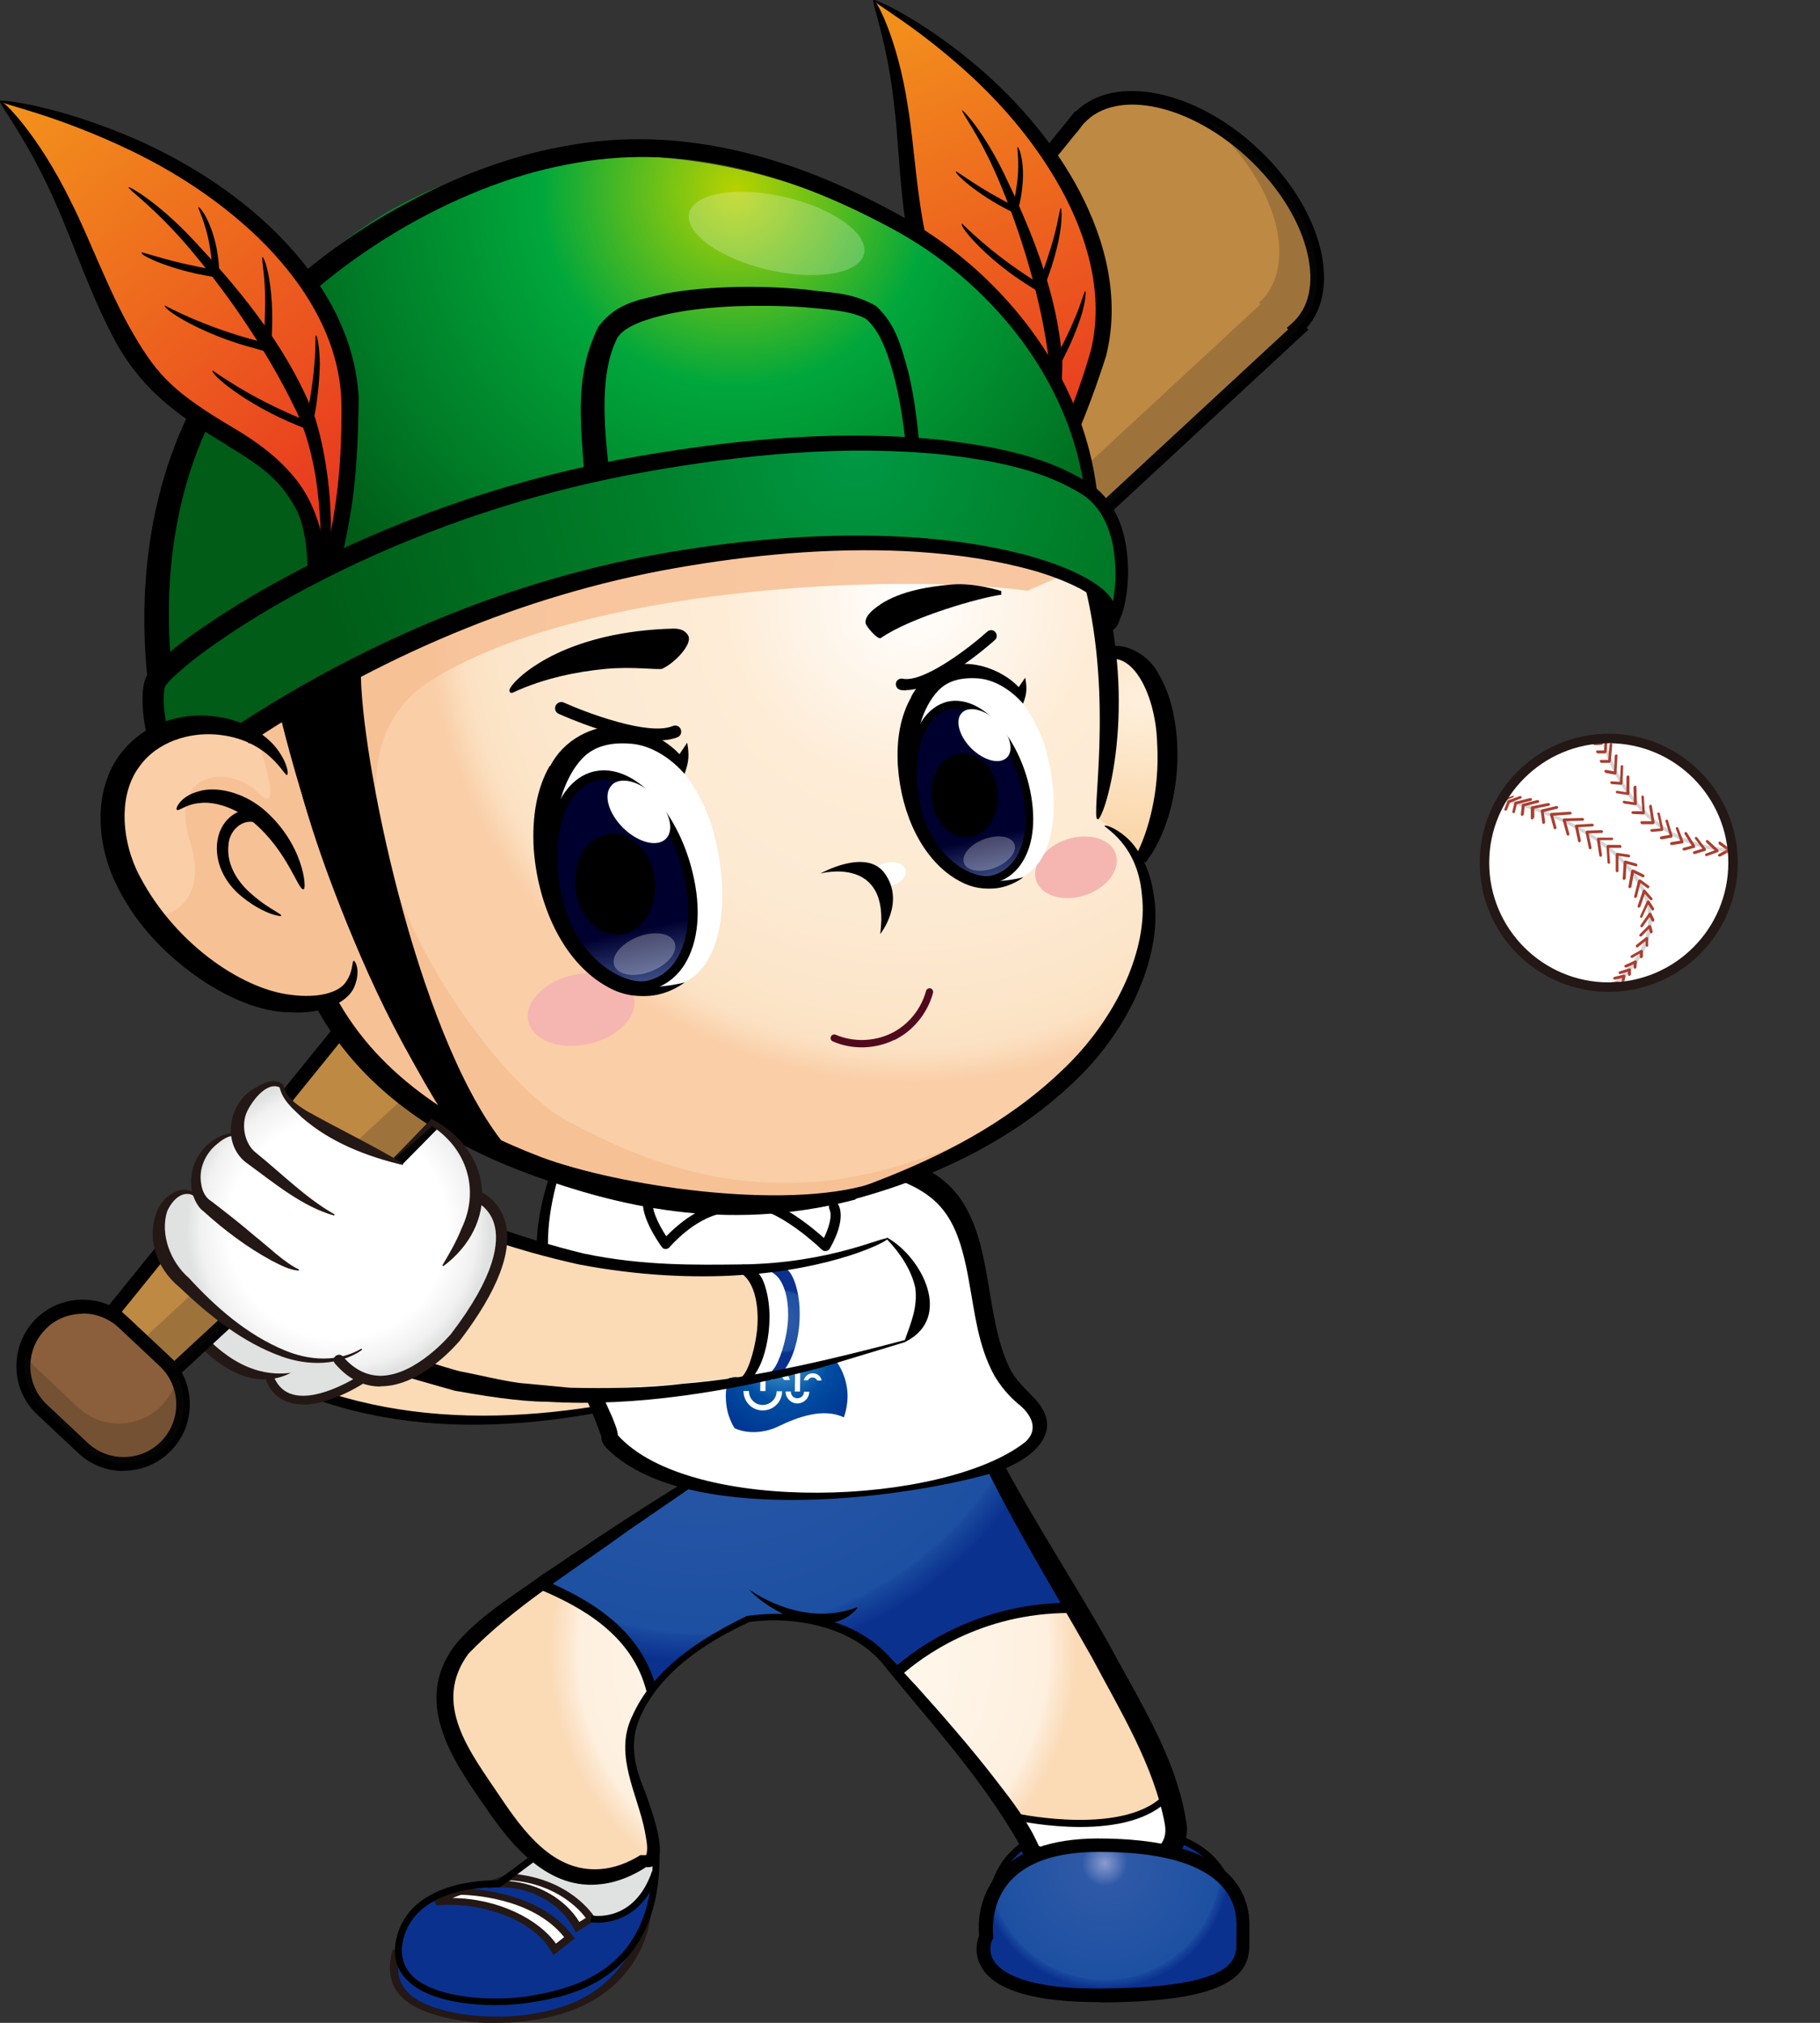<svg width="315" height="350" viewBox="0 0 315 350" fill="none" xmlns="http://www.w3.org/2000/svg">
<rect x="0" y="0" width="315" height="350" fill="#333333" stroke="none"/>
<g clip-path="url(#clip0_440_3578)">
<path d="M146.354 233.089C154.243 223.476 141.871 215.587 141.871 215.587C141.871 215.587 125.231 223.433 117.902 221.148V242.487C117.902 242.487 144.889 234.813 146.354 233.046V233.089Z" fill="white"/>
<path d="M123.593 240.245C124.714 239.383 125.576 235.848 125.834 233.132C126.093 230.459 125.705 227.485 124.757 225.459C124.11 224.122 123.291 223.217 122.213 222.829L122.774 220.415C124.412 221.019 125.662 222.398 126.481 224.165C127.731 226.838 128.119 230.244 127.817 233.391C127.516 236.538 126.524 239.512 124.627 241.107L122.687 240.978L123.593 240.245Z" fill="url(#paint0_radial_440_3578)"/>
<path d="M38.108 231.278L52.463 209.896C68.327 221.536 93.374 225.761 118.506 223.95C121.998 227.744 123.722 233.175 119.454 241.28C114.454 241.969 120.661 241.107 111.609 242.788C97.814 245.332 82.639 246.625 75.354 246.022L73.759 245.375C73.759 245.375 47.075 242.702 38.108 231.322V231.278Z" fill="url(#paint1_radial_440_3578)"/>
<path d="M52.851 208.388C62.852 214.595 79.363 218.604 89.407 220.113C99.667 221.45 109.022 221.45 116.825 220.76C132.473 219.38 141.785 214.94 141.957 215.673C142.13 216.104 132.99 221.665 117.04 223.907C109.108 225.028 99.581 225.373 89.063 224.209C78.587 222.743 62.465 219.294 50.911 212.181" fill="black"/>
<path d="M118.506 241.624C119.67 240.719 120.446 237.141 120.661 234.296C120.92 231.45 120.489 228.347 119.497 226.191C118.808 224.769 117.946 223.82 116.782 223.389L117.385 220.846C119.109 221.492 120.446 223.001 121.308 224.855C122.644 227.7 123.075 231.278 122.774 234.641C122.472 237.96 121.48 241.107 119.497 242.745L117.773 241.926L118.506 241.667V241.624Z" fill="black"/>
<path d="M141.957 215.5C148.251 218.475 154.329 228.39 146.484 233.175C146.397 233.261 146.225 233.132 146.268 233.003C147.173 229.64 148.035 227.14 147.389 223.777C146.527 220.76 144.328 217.958 141.785 215.716C141.655 215.63 141.785 215.414 141.914 215.5H141.957Z" fill="black"/>
<path d="M30.004 222.958C36.125 231.364 45.35 236.839 54.964 240.331C79.665 248.996 106.737 244.124 131.094 236.58C131.18 236.623 145.88 231.235 145.923 231.45C146.052 231.709 131.266 236.968 131.266 237.098C106.823 245.159 79.406 250.936 54.36 242.012C44.919 238.262 34.487 231.838 30.004 223.001V222.958Z" fill="black"/>
<path d="M61.732 214.207C61.732 214.207 48.756 206.06 49.704 201.792C49.704 201.792 48.454 199.723 44.919 202.611C43.066 204.12 42.333 205.672 42.333 207.094C41.255 206.62 39.531 206.405 37.505 208.086C35.392 209.81 33.883 212.181 34.056 213.733C33.668 213.302 32.72 212.052 30.262 214.121C26.771 217.052 27.159 220.027 28.236 222.182C28.236 222.182 38.97 240.59 47.032 238.046C47.032 238.046 50.308 248.134 65.353 236.71C65.353 236.71 80.312 225.286 70.742 220.932C70.742 220.932 75.354 217.44 68.155 210.845L61.818 214.294L61.732 214.207Z" fill="url(#paint2_radial_440_3578)"/>
<path d="M62.68 214.897C57.723 212.396 52.722 209.12 49.963 204.163C49.618 203.43 49.273 202.611 49.446 201.705V201.878C48.023 200.369 45.911 202.266 44.79 203.387C43.023 205.197 41.126 208.086 42.764 210.37C44.618 212.569 46.514 215.242 48.799 216.923C46.213 216.492 43.583 213.259 41.643 211.319C39.143 208.474 41.643 204.378 44.057 202.525C45.394 201.361 48.756 199.55 49.92 201.792C49.704 203.257 50.911 204.594 51.946 205.671C55.265 208.948 59.576 211.707 62.723 214.897H62.68Z" fill="#231815"/>
<path d="M42.16 207.267C39.703 204.982 35.177 210.284 34.746 212.612C34.487 213.733 34.789 214.811 35.565 215.501C37.505 217.613 39.056 220.156 41.341 221.924C41.169 222.355 39.531 221.406 39.186 221.148C37.289 219.898 35.737 218.173 34.487 216.32C33.711 215.544 33.28 213.561 33.754 212.354C34.401 209.638 39.746 204.335 42.29 207.181L42.16 207.267Z" fill="#231815"/>
<path d="M34.185 213.69C32.849 212.267 30.823 213.69 29.659 214.681C24.615 218.69 30.305 224.338 32.806 228.131C37.332 233.778 42.979 238.477 50.351 237.529C43.023 241.322 35.349 234.942 31.556 229.036C28.969 224.812 23.451 218.173 29.271 214.207C30.607 213.172 32.978 211.836 34.315 213.56L34.142 213.647L34.185 213.69Z" fill="#231815"/>
<path d="M52.463 243.003C51.73 243.003 50.998 242.917 50.308 242.745C48.454 242.227 47.032 241.02 46.169 239.123C45.997 238.735 46.169 238.304 46.514 238.132C46.902 237.96 47.333 238.132 47.506 238.477C48.196 239.943 49.23 240.891 50.696 241.279C55.395 242.572 62.465 237.83 62.551 237.787C70.612 231.278 72.207 226.794 72.078 224.251C71.948 221.708 70.224 220.544 70.138 220.5C69.793 220.285 69.707 219.811 69.922 219.466C70.138 219.121 70.612 219.035 70.957 219.25C71.043 219.293 73.371 220.845 73.543 224.165C73.759 228.432 70.353 233.433 63.413 239.037C63.111 239.253 57.421 243.046 52.42 243.046L52.463 243.003Z" fill="#231815"/>
<path d="M61.732 212.397L67.163 208.603C67.465 208.388 67.336 208.388 67.638 208.603C74.837 214.94 72.293 224.683 63.758 228.174C67.077 224.122 71.992 219.682 69.922 213.862C69.362 212.138 68.327 210.5 67.077 209.163H67.551L61.775 212.44L61.689 212.31L61.732 212.397Z" fill="#231815"/>
<path d="M61.214 213.604C60.87 213.604 60.525 213.431 60.352 213.086C60.093 212.612 60.266 212.009 60.74 211.707L68.112 207.568C68.586 207.31 69.189 207.482 69.491 207.956C69.793 208.431 69.578 209.034 69.103 209.336L61.732 213.474C61.732 213.474 61.387 213.604 61.258 213.604H61.214Z" fill="#231815"/>
<path d="M171.443 332.843C171.443 332.843 168.986 316.117 189.592 316.031C210.198 315.945 213.475 325.084 213.173 331.464C212.957 336.076 216.061 343.362 190.929 343.664C166.314 343.965 171.487 332.843 171.487 332.843H171.443Z" fill="#0B318F"/>
<path d="M189.98 344.224C180.108 344.224 173.858 342.327 171.487 338.619C169.805 335.99 170.624 333.403 170.883 332.713C170.754 331.636 170.28 325.73 174.332 321.031C177.522 317.324 182.695 315.427 189.635 315.384H189.98C199.594 315.384 206.448 317.41 210.284 321.462C213.431 324.738 213.906 328.704 213.776 331.463C213.776 331.938 213.776 332.412 213.776 332.929C213.819 334.912 213.906 337.412 211.88 339.482C208.905 342.542 202.266 344.051 190.929 344.18C190.584 344.18 190.282 344.18 189.98 344.18V344.224ZM189.937 316.591C189.937 316.591 189.722 316.591 189.592 316.591C182.997 316.591 178.168 318.401 175.194 321.85C171.185 326.506 172.047 332.714 172.047 332.757V332.929L172.004 333.101C171.961 333.188 170.883 335.645 172.478 338.059C173.987 340.387 178.255 343.103 190.023 343.103C190.325 343.103 190.627 343.103 190.972 343.103C201.792 342.973 208.388 341.551 211.06 338.749C212.742 337.024 212.699 334.998 212.655 333.015C212.655 332.455 212.655 331.938 212.655 331.463C212.785 328.963 212.311 325.342 209.465 322.367C205.844 318.574 199.292 316.677 189.98 316.677L189.937 316.591Z" fill="black"/>
<path d="M113.505 322.583C114.109 327.756 108.591 341.723 103.892 344.741C99.193 347.759 89.451 350.431 79.018 348.836C68.586 347.284 67.379 340.387 68.758 336.292C70.138 332.196 72.811 327.842 84.45 325.773C96.089 323.704 99.064 325.514 99.064 325.514" fill="url(#paint3_radial_440_3578)"/>
<path d="M114.023 321.807C112.773 323.488 112.6 326.334 111.393 328.101C111.048 328.575 106.565 331.852 104.237 332.326C101.909 332.8 100.487 330.386 99.883 329.567C99.279 328.705 93.675 325.601 91.347 325.083C89.02 324.609 88.33 324.782 88.33 324.782L93.244 320.729" fill="url(#paint4_radial_440_3578)"/>
<path d="M86.002 350C91.778 350 97.857 348.836 102.469 346.206C110.488 341.637 113.031 333.791 112.772 328.532L112.557 326.549C112.816 331.549 109.151 340.99 101.564 345.344C93.934 349.698 82.079 349.741 75.009 347.284C68.371 344.956 68.414 341.076 69.362 337.585L67.939 337.369C65.999 344.482 70.698 347.025 74.406 348.319C77.553 349.44 81.648 350.043 85.916 350.043L86.002 350Z" fill="#231815"/>
<path d="M96.003 337.24C93.201 332.411 84.579 328.187 75.483 329.092C75.483 329.092 77.811 327.842 79.665 327.282C79.665 327.282 92.468 327.109 98.547 335.257L96.003 337.24Z" fill="white"/>
<path d="M95.314 337.499C91.994 331.765 82.467 328.963 75.57 329.696L75.052 328.661C75.052 328.661 77.466 327.325 79.406 326.765H79.536H79.665C80.182 326.765 92.986 326.678 99.193 334.998L99.495 335.386L95.788 338.275L95.357 337.542L95.314 337.499ZM79.837 327.842C79.363 327.972 78.846 328.187 78.329 328.403C86.347 328.489 93.287 332.153 96.219 336.292L97.641 335.171C92.08 328.187 81.088 327.886 79.837 327.842Z" fill="#231815"/>
<path d="M84.364 326.204C90.442 325.126 97.167 328.187 99.969 333.446L102.297 331.981C102.297 331.981 98.331 325.471 88.33 324.738L84.364 326.204Z" fill="white"/>
<path d="M99.279 333.662C96.65 328.704 90.27 325.73 84.493 326.764L84.019 325.687L88.157 324.178H88.373C98.676 324.954 102.771 331.463 102.944 331.765L103.202 332.153L99.667 334.351L99.279 333.662ZM88.459 325.342L88.114 325.471C93.072 325.859 97.814 328.532 100.271 332.541L101.392 331.851C100.357 330.472 96.434 325.988 88.459 325.342Z" fill="#231815"/>
<path d="M85.743 346.939C80.096 346.939 73.5 345.862 70.31 342.456C68.543 340.602 67.983 338.274 68.586 335.516C70.828 325.342 84.278 325.299 86.131 325.342L92.296 320.772L92.986 321.721L86.519 326.549H86.304C86.304 326.549 71.948 325.859 69.75 335.774C69.233 338.145 69.75 340.128 71.172 341.68C75.052 345.819 85.355 346.336 91.391 345.387C101.607 343.792 113.247 339.525 112.988 320.514H114.152C114.497 342.973 97.857 345.56 91.606 346.508C89.968 346.767 87.942 346.939 85.786 346.939H85.743Z" fill="black"/>
<path d="M103.418 332.671C102.642 332.671 102.168 332.584 102.168 332.584L102.383 331.42C102.685 331.464 109.798 332.714 112.859 323.747L113.98 324.135C111.35 331.765 105.875 332.671 103.418 332.671Z" fill="black"/>
<path d="M121.955 254.643C121.955 254.643 81.001 278.526 79.837 285.509C78.63 292.493 72.983 296.071 89.451 317.367C89.451 317.367 99.538 329.523 112.514 321.16C112.514 321.16 116.092 324.566 109.927 307.797C103.763 291.07 129.456 280.121 129.456 280.121C129.456 280.121 144.501 277.534 153.036 286.889C161.529 296.243 177.263 315.168 178.082 319.35C178.858 323.531 203.172 327.109 203.56 316.979C203.948 306.848 187.48 280.509 179.72 267.188C171.961 253.868 169.331 247.746 169.331 247.746L121.998 254.643H121.955Z" fill="url(#paint5_radial_440_3578)"/>
<path d="M178.039 319.392C178.815 323.574 203.129 327.152 203.517 317.021C203.603 315.254 203.129 313.012 202.309 310.469C195.24 317.927 182.221 316.073 175.28 314.392C176.789 316.633 177.824 318.444 177.996 319.435L178.039 319.392Z" fill="white"/>
<path d="M186.187 278.181C183.773 274.086 181.531 270.292 179.72 267.188C171.961 253.824 169.331 247.746 169.331 247.746L121.998 254.643C121.998 254.643 105.53 264.257 93.158 273.094C99.452 275.767 110.057 281.716 112.773 292.536C118.678 284.777 129.456 280.164 129.456 280.164C129.456 280.164 144.501 277.577 153.036 286.932C153.726 287.665 154.459 288.527 155.192 289.346C158.942 285.94 169.805 277.836 186.187 278.181Z" fill="url(#paint6_radial_440_3578)"/>
<path d="M134.801 246.927L108.375 265.076C99.107 271.844 88.977 277.966 81.088 286.113C74.664 294.821 81.432 303.227 86.519 310.815C90.572 316.85 95.788 324.006 103.892 323.402C106.306 323.23 108.677 322.325 110.833 320.988H111.997C111.997 320.988 112.083 320.988 111.953 320.988C111.824 320.988 111.781 321.118 111.824 321.031C112.255 319.824 111.824 318.186 111.609 316.85C110.358 310.427 106.263 303.745 109.324 297.149C113.031 288.657 121.265 283.527 129.24 279.604C136.612 278.612 144.501 279.431 150.708 283.785C153.467 285.682 156.183 289.26 158.511 291.631C163.382 297.063 168.167 302.538 172.607 308.314C175.28 311.763 177.996 315.298 179.764 319.35C184.592 322.195 191.446 322.454 196.791 321.333C199.809 320.557 202.18 319.135 201.62 315.686C199.723 305.426 193.817 295.899 188.903 286.631C181.79 274.043 174.073 261.714 167.995 248.307L169.202 249.126C157.692 248.566 146.268 247.79 134.715 246.971L134.801 246.927ZM134.715 246.583C146.484 246.367 158.338 246.281 170.193 246.367C176.487 259.558 184.85 271.844 192.136 284.82C197.309 294.563 203.56 304.047 205.327 315.298C206.146 320.212 202.137 323.833 197.74 324.609C190.972 325.773 183.73 325.428 177.867 321.678C176.961 321.075 176.703 319.997 176.229 318.747C170.107 308.056 161.356 298.356 153.51 288.786C148.208 281.501 137.776 279.561 129.714 280.638C122.041 284.173 113.936 289.476 110.617 297.537C108.893 301.719 109.884 305.857 111.609 309.909C112.514 312.582 117.385 324.739 110.919 322.885H112.083C109.755 324.437 107.082 325.644 104.151 325.989C95.012 327.196 88.545 319.393 83.976 312.625C78.199 304.391 71.431 294.433 78.717 284.691C82.898 279.604 88.761 276.198 93.934 272.405C107.255 263.309 120.748 254.816 134.672 246.583H134.715Z" fill="black"/>
<path d="M129.628 275.034C135.146 278.698 141.957 280.552 148.337 278.095L148.423 278.224C143.423 284.087 133.637 279.302 129.628 275.034Z" fill="black"/>
<path d="M224.467 56.775C224.467 56.775 224.855 56.387 225.071 56.171C231.106 49.705 227.485 36.427 216.88 26.555C206.318 16.683 192.825 13.925 186.79 20.391C186.618 20.606 186.402 20.822 186.23 21.037L19.442 227.054L30.176 237.099L224.726 56.99L224.467 56.731V56.775Z" fill="#BE8943"/>
<path d="M30.133 238.736L17.761 227.183L186.1 19.227L186.187 19.313C192.825 12.717 206.836 15.519 217.699 25.693C222.958 30.607 226.752 36.513 228.347 42.333C229.942 48.196 229.209 53.282 226.148 56.731L226.45 57.033L30.133 238.736ZM21.08 226.968L30.176 235.46L222.958 56.99L222.7 56.731L223.691 55.869C223.691 55.869 224.036 55.524 224.209 55.352C226.838 52.55 227.485 48.153 226.062 42.98C224.597 37.591 221.019 32.073 216.104 27.46C206.06 18.063 193.3 15.261 187.695 21.253C187.523 21.425 187.351 21.598 187.221 21.813L186.402 22.891H186.359L21.08 226.968Z" fill="black"/>
<path d="M14.355 250.548L7.285 243.909C3.147 240.029 2.931 233.477 6.811 229.338C10.691 225.2 17.244 224.984 21.382 228.864L28.452 235.503C32.59 239.383 32.806 245.935 28.926 250.074C25.046 254.212 18.494 254.428 14.355 250.548Z" fill="#8B5F3B"/>
<path d="M21.382 254.514C18.451 254.514 15.691 253.436 13.536 251.41L6.466 244.771C4.225 242.659 2.931 239.814 2.845 236.753C2.759 233.692 3.837 230.761 5.906 228.519C10.26 223.863 17.545 223.648 22.158 227.959L29.228 234.597C31.469 236.71 32.763 239.555 32.849 242.616C32.935 245.676 31.857 248.608 29.745 250.849C27.633 253.091 24.788 254.384 21.727 254.471C21.597 254.471 21.468 254.471 21.339 254.471L21.382 254.514ZM14.312 227.312C11.898 227.312 9.441 228.26 7.673 230.2C6.035 231.968 5.173 234.296 5.259 236.71C5.345 239.167 6.38 241.409 8.148 243.047L15.217 249.685C16.985 251.324 19.313 252.186 21.727 252.1C24.184 252.013 26.426 250.979 28.064 249.211C31.469 245.547 31.297 239.77 27.633 236.365L20.563 229.726C18.795 228.088 16.597 227.269 14.355 227.269L14.312 227.312Z" fill="black"/>
<g opacity="0.2">
<path d="M30.693 238.004C30.349 239.857 29.486 241.582 28.107 243.047C24.227 247.186 17.674 247.401 13.536 243.521L6.466 236.883C5.604 236.107 4.914 235.201 4.397 234.21C3.75 237.572 4.785 241.237 7.458 243.737L14.528 250.376C18.666 254.256 25.219 254.04 29.098 249.902C32.159 246.625 32.676 241.797 30.65 238.004H30.693Z" fill="#1E181A"/>
</g>
<g opacity="0.2">
<path d="M224.467 56.775C224.467 56.775 224.855 56.387 225.071 56.171C231.106 49.705 227.485 36.427 216.88 26.555C214.164 24.012 211.233 21.943 208.258 20.348C208.948 20.908 209.638 21.555 210.328 22.158C220.889 32.03 224.553 45.308 218.518 51.774C218.346 51.989 218.13 52.162 217.915 52.377L218.173 52.636L24.572 231.882L30.176 237.098L224.726 56.99L224.467 56.731V56.775Z" fill="#1E181A"/>
</g>
<path d="M99.495 200.499C99.495 200.499 89.063 210.155 95.4 224.942C101.737 239.728 105.703 247.315 105.53 248.608C105.358 249.902 114.324 258.998 138.336 258.868C162.391 258.739 189.075 252.186 177.005 241.84C164.934 231.494 175.41 207.784 155.062 202.266L99.495 200.542V200.499Z" fill="white"/>
<path d="M113.678 208.259C112.212 210.63 115.661 216.622 115.661 216.622C115.661 216.622 120.532 211.88 125.834 211.492" fill="white"/>
<path d="M115.1 216.105C114.885 216.105 114.669 215.932 114.54 215.76C114.109 215.156 110.186 209.682 111.565 206.793C111.781 206.362 112.298 206.19 112.729 206.405C113.16 206.621 113.333 207.138 113.117 207.569C112.514 208.819 113.893 211.751 115.316 213.906C116.825 212.354 120.403 209.035 124.67 208.259C125.145 208.173 125.576 208.475 125.662 208.949C125.748 209.423 125.446 209.854 124.972 209.94C120.058 210.845 115.919 215.76 115.876 215.803C115.704 216.019 115.445 216.105 115.187 216.105C115.187 216.105 115.1 216.105 115.057 216.105H115.1Z" fill="black"/>
<path d="M134.241 210.716C139.112 212.484 144.026 216.881 144.026 216.881C144.026 216.881 146.483 212.397 145.19 210.026" fill="white"/>
<path d="M142.604 216.45C142.604 216.45 142.388 216.32 142.259 216.234C142.216 216.191 137.603 211.708 133.034 209.768C132.603 209.595 132.387 209.078 132.559 208.647C132.732 208.216 133.249 208 133.68 208.173C137.388 209.725 141.009 212.785 142.604 214.208C143.293 212.785 144.156 210.458 143.552 209.207C143.337 208.776 143.552 208.259 143.94 208.043C144.371 207.828 144.889 208.043 145.104 208.431C146.484 211.19 143.897 215.544 143.595 216.062C143.466 216.277 143.207 216.45 142.949 216.45C142.819 216.45 142.69 216.45 142.561 216.45H142.604Z" fill="black"/>
<path d="M136.267 231.107C130.447 231.064 125.662 235.719 125.619 241.539C125.619 242.789 125.791 243.953 126.179 245.074C126.438 245.807 126.74 246.497 127.128 247.1C127.171 247.1 127.257 247.143 127.3 247.186C129.585 248.178 132.516 247.876 134.715 246.798C138.164 245.117 142.604 243.565 146.052 245.246C146.44 244.169 146.656 242.962 146.699 241.755C146.742 235.935 142.086 231.15 136.267 231.107Z" fill="url(#paint7_radial_440_3578)"/>
<path d="M127.247 235.979L127.237 236.884L131.634 236.931L131.644 236.025L127.247 235.979Z" fill="white"/>
<path d="M131.622 236.886L131.582 240.68L132.487 240.689L132.527 236.896L131.622 236.886Z" fill="white"/>
<path d="M127.429 238.694H128.421C128.421 238.694 128.723 238.047 129.456 238.047C130.188 238.047 130.447 238.737 130.447 238.737H131.439C131.439 238.737 131.18 237.142 129.412 237.099C127.774 237.099 127.386 238.694 127.386 238.694" fill="white"/>
<path d="M135.189 236.064V235.331H134.327L134.284 236.064L132.559 236.021L132.516 236.926L136.913 236.969V236.064H135.189Z" fill="white"/>
<path d="M132.689 238.737H133.68C133.68 238.737 133.982 238.09 134.715 238.09C135.448 238.09 135.706 238.78 135.706 238.78H136.698C136.698 238.78 136.439 237.185 134.672 237.142C133.034 237.142 132.646 238.737 132.646 238.737" fill="white"/>
<path d="M139.069 238.823H139.845C139.845 238.823 140.06 238.306 140.664 238.349C141.224 238.349 141.44 238.866 141.44 238.866H142.216C142.216 238.866 142 237.616 140.664 237.616C139.414 237.616 139.112 238.823 139.112 238.823" fill="white"/>
<path d="M131.999 244.039C133.853 244.039 135.361 242.574 135.361 240.72H134.413C134.413 242.013 133.335 243.091 131.999 243.091C130.663 243.091 129.628 242.013 129.628 240.677H128.68C128.68 242.53 130.145 244.039 131.999 244.039Z" fill="white"/>
<path d="M139.155 240.806C139.155 241.452 138.638 241.927 137.991 241.927C137.344 241.927 136.87 241.409 136.87 240.763H135.965C135.965 241.884 136.87 242.832 137.991 242.832C139.112 242.832 140.06 241.927 140.06 240.806H139.155Z" fill="white"/>
<path d="M136.913 236.97V237.789H137.603L137.56 240.763H138.465L138.508 237.013L136.913 236.97Z" fill="white"/>
<path d="M103.763 186.058C98.417 197.309 92.166 210.888 96.046 223.433C99.15 230.718 102.728 237.874 105.961 245.203C106.349 246.237 106.996 247.531 106.953 248.738C106.953 248.565 106.953 248.479 106.953 248.35C119.497 262.231 163.382 260.55 177.436 249.514C179.936 247.315 178.427 244.599 176.185 242.875C174.547 241.495 173.125 239.771 172.047 237.917C169.288 232.831 168.728 227.226 167.779 222.097C165.451 208.431 161.787 205.672 149.07 202.051C134.241 197.05 118.678 191.532 103.806 186.101L103.763 186.058ZM103.677 185.756C120.834 190.325 140.362 195.886 157.649 201.232C173.297 206.405 169.116 224.812 174.634 236.495C175.754 238.909 177.737 240.504 179.462 242.401C184.764 248.695 176.918 253.393 171.53 254.945C154.631 259.687 117.902 263.955 104.797 250.376C104.409 249.859 104.021 249.212 104.065 248.522C101.995 242.401 96.089 230.546 93.891 224.252C90.27 210.759 96.865 197.18 103.677 185.799V185.756Z" fill="black"/>
<path d="M189.851 62.335C196.36 37.332 169.805 7.458 151.226 0C151.226 0 157.519 20.865 157.218 30.392C156.916 39.919 161.658 54.489 170.538 61.818C172.694 63.585 177.781 70.742 178.384 75.526C179.16 81.519 176.272 86.821 178.169 86.174C181.014 85.183 189.894 62.378 189.894 62.378L189.851 62.335Z" fill="url(#paint8_linear_440_3578)"/>
<path d="M169.245 62.68C162.649 55.395 159.115 50.05 157.39 42.29C155.709 34.185 155.58 24.874 154.847 19.011C153.64 7.113 150.708 0.13 151.183 -0.043C151.527 -0.258 155.364 6.51 157.175 18.709C158.209 24.874 158.64 34.056 160.408 41.643C162.089 49.015 163.856 52.377 171.228 60.525C175.194 64.879 178.513 70.052 179.203 75.57C180.065 82.51 177.781 86.476 177.781 86.476L174.935 87.252C174.935 87.252 177.565 80.01 176.66 75.527C175.754 71.043 174.159 68.155 169.202 62.68H169.245Z" fill="black"/>
<path d="M188.73 60.913C191.274 50.911 188.04 40.781 183.773 32.935C179.419 24.96 173.901 18.709 168.9 13.924C158.77 4.44 150.924 0.474 151.226 -9.10416e-05C151.312 -0.216 159.546 3.147 170.28 12.458C175.539 17.157 181.402 23.408 186.057 31.642C190.584 39.746 194.205 50.48 191.446 61.559C191.446 61.559 188.601 70.698 185.583 76.949C182.867 82.553 180.324 86.648 180.324 86.648L176.617 87.468C176.617 87.468 179.634 83.502 183.083 76.13C186.618 68.629 188.73 60.87 188.73 60.87V60.913Z" fill="black"/>
<path d="M181.315 60.697C179.677 49.359 175.884 38.28 172.694 30.823C169.461 23.279 166.27 19.269 166.529 19.097C166.658 18.968 170.28 22.761 173.901 30.305C177.479 37.806 182.997 49.747 183.859 62.508C183.859 62.508 184.204 72.509 179.634 84.234L177.608 85.441C177.608 85.441 182.954 72.078 181.315 60.74V60.697Z" fill="black"/>
<path d="M166.486 38.712C165.926 39.057 170.668 44.877 178.298 49.575L178.988 50.006L179.332 50.222L179.505 50.351H179.591L179.634 50.438C179.634 50.438 181.315 49.877 180.54 50.136C180.755 49.618 180.928 49.144 181.143 48.627C181.488 47.636 181.833 46.687 182.135 45.739C182.695 43.885 183.126 42.204 183.385 40.738C183.902 37.85 183.73 35.996 183.6 35.996C183.428 35.996 183.255 37.764 182.523 40.566C182.178 41.945 181.66 43.583 181.057 45.394C180.755 46.299 180.41 47.248 180.022 48.196L179.419 49.662C178.643 49.92 180.496 49.317 180.324 49.36H180.238L180.065 49.187L179.72 48.972L179.031 48.541C171.487 43.842 166.572 38.712 166.529 38.712H166.486Z" fill="black"/>
<path d="M170.625 50.782C170.021 51.084 173.987 57.464 180.884 63.112L181.531 63.672L181.833 63.931L182.005 64.06L182.091 64.146C181.876 64.146 183.859 63.844 182.997 63.974C183.255 63.5 183.514 63.025 183.773 62.551C184.247 61.603 184.721 60.697 185.109 59.835C185.928 58.068 186.532 56.43 187.006 55.05C187.911 52.248 187.997 50.395 187.825 50.395C187.653 50.395 187.265 52.119 186.144 54.792C185.583 56.128 184.894 57.68 184.031 59.404C183.6 60.266 183.126 61.129 182.652 62.034L181.876 63.413C181.057 63.543 182.997 63.198 182.781 63.241H182.695L182.523 63.069L182.221 62.81L181.617 62.292C174.763 56.645 170.581 50.912 170.538 50.869L170.625 50.782Z" fill="black"/>
<path d="M165.452 29.659C165.107 29.961 169.073 33.625 174.849 36.514L175.41 36.772C175.755 36.643 174.677 37.074 176.186 36.471V36.341V36.212L176.315 35.91L176.574 34.746C176.746 33.97 176.832 33.237 176.918 32.548C177.091 31.125 177.091 29.832 177.005 28.797C176.832 26.642 176.272 25.392 176.142 25.435C175.97 25.478 176.272 26.728 176.229 28.797C176.229 29.832 176.142 31.039 175.927 32.418C175.841 33.108 175.711 33.798 175.539 34.531L175.28 35.608L175.194 35.867V35.996L175.151 36.083V36.126C176.66 35.522 175.582 35.953 175.884 35.824L175.367 35.565C169.633 32.72 165.581 29.573 165.452 29.659Z" fill="black"/>
<path opacity="0.18" d="M89.839 152.648C89.839 153.467 88.632 154.157 87.08 154.243C85.528 154.33 84.191 153.726 84.148 152.907C84.105 152.088 85.355 151.398 86.907 151.312C88.459 151.226 89.796 151.829 89.839 152.648Z" fill="white"/>
<path d="M187.739 85.485C188.903 58.542 153.51 29.573 112.514 27.116C76.432 24.917 54.403 40.307 36.47 67.81C18.537 95.357 28.452 119.282 28.452 119.282C28.452 119.282 69.534 99.15 117.902 89.192C166.27 79.234 187.739 85.485 187.739 85.485Z" fill="url(#paint9_radial_440_3578)"/>
<path d="M191.36 107.642C196.662 108.332 196.016 91.865 187.739 85.528C179.462 79.191 156.054 74.362 126.524 78.07C96.995 81.734 85.054 86.39 69.664 92.296C54.274 98.202 30.349 115.833 27.245 117.644C24.141 119.454 28.797 124.369 27.719 126.395C26.641 128.421 19.27 133.077 19.27 133.077C19.27 133.077 35.134 133.809 39.919 131.094C44.747 128.378 191.36 107.686 191.36 107.686V107.642Z" fill="url(#paint10_radial_440_3578)"/>
<path d="M191.662 113.074C196.748 111.781 203.646 120.791 201.534 138.121C199.421 155.45 193.731 146.656 193.731 146.656L188.428 142.216L191.705 113.074H191.662Z" fill="url(#paint11_radial_440_3578)"/>
<path d="M188.86 102.728C193.084 117.126 189.636 141.526 189.636 141.526C189.636 141.526 199.938 145.966 198.085 162.434C196.231 178.901 171.659 201.835 141.44 208.517C141.44 208.517 142.949 208.129 138.379 208.215C133.767 208.345 124.886 208.733 124.886 208.733C124.886 208.733 85.312 203.215 70.569 190.368C55.826 177.522 55.869 172.823 55.869 172.823C55.869 172.823 35.996 177.824 25.348 157.692C14.743 137.56 20.089 133.68 24.27 129.542C28.452 125.403 37.332 124.024 42.635 127.3C42.635 127.3 69.879 102.685 123.765 96.046C177.651 89.407 188.86 102.771 188.86 102.771V102.728Z" fill="url(#paint12_radial_440_3578)"/>
<path opacity="0.83" d="M177.824 102.211C155.019 99.107 100.702 101.435 74.664 117.687C48.627 133.939 81.95 185.109 98.029 193.86C114.109 202.612 126.783 205.198 139.414 204.595C152.045 203.991 166.917 198.602 175.97 192.567C185.023 186.575 154.286 206.836 141.785 208.69C129.283 210.544 129.542 210.544 122.343 208.992C115.1 207.483 71.647 195.714 65.655 186.963C59.663 178.212 54.533 173.901 54.533 173.901C54.533 173.901 36.211 172.22 26.9 158.684C26.9 158.684 36.642 157.822 32.892 145.579C29.099 133.293 39.703 132.172 44.747 137.216C49.791 142.259 43.885 126.007 43.885 126.007C43.885 126.007 65.31 110.186 91.304 103.117C117.299 96.09 129.025 93.158 152.605 93.978C176.229 94.753 184.118 99.452 184.118 99.452L177.867 102.211H177.824Z" fill="#F7BE93"/>
<path d="M187.696 101.09C192.825 121.265 188.687 141.698 189.98 141.741C190.929 142.172 196.878 124.455 191.23 102.254" fill="black"/>
<path d="M88.201 199.076C80.7 190.541 74.32 174.203 69.836 157.951C65.353 141.699 62.68 125.533 62.465 117.213C62.465 116.695 62.465 116.221 62.465 115.747H61.171C61.171 116.221 61.171 116.695 61.171 117.256C61.387 125.748 64.06 141.957 68.586 158.295C72.854 173.685 78.76 189.161 85.916 198.3C85.614 198.214 85.312 198.085 84.968 197.955C83.329 197.309 81.26 196.231 79.751 194.679C79.062 193.946 77.079 190.972 74.535 186.532C71.992 182.091 68.888 176.099 65.698 169.288C59.318 155.623 52.765 138.422 50.351 122.774L49.058 122.989C52.765 146.785 65.741 173.728 73.414 187.178C76.001 191.662 77.898 194.636 78.803 195.584C82.252 199.119 87.554 200.111 87.597 200.154L89.451 200.499L88.201 199.076Z" fill="black"/>
<path d="M190.498 106.35C191.446 105.79 190.972 104.884 189.765 103.763C188.644 102.772 187.221 101.953 185.756 101.263C182.824 99.884 179.634 98.849 176.401 98.073C169.935 96.478 163.296 95.702 156.614 95.357C143.294 94.754 129.844 96.004 116.695 98.332C90.313 102.987 65.31 113.808 43.066 128.637L41.04 125.49C63.758 110.661 89.408 99.927 116.221 95.487C129.585 93.245 143.207 92.167 156.787 92.9C163.555 93.288 170.366 94.193 176.961 95.874C180.281 96.737 183.557 97.814 186.661 99.323C188.213 100.099 189.765 100.961 191.144 102.212C191.834 102.858 192.524 103.548 192.912 104.712C193.386 105.919 192.61 107.514 191.662 108.031L190.541 106.393L190.498 106.35Z" fill="black"/>
<path d="M191.36 107.642C191.101 107.729 192.05 106.651 192.179 105.746C192.481 104.797 192.696 103.763 192.826 102.728C193.127 100.659 193.127 98.546 192.912 96.434C192.524 92.296 190.972 88.157 187.739 85.829C180.798 81.26 171.875 79.665 163.425 78.673C146.225 76.906 128.766 78.63 111.738 81.648C94.667 84.665 78.027 89.925 62.335 97.167C54.49 100.831 46.859 104.927 39.703 109.712C36.168 112.083 32.59 114.626 29.659 117.471C29.314 117.816 28.969 118.204 28.754 118.506C28.495 118.894 28.624 118.592 28.452 119.239C28.323 120.058 28.279 121.049 28.366 122.041C28.495 124.024 28.926 126.136 29.443 128.076L25.865 129.111C25.262 126.826 24.831 124.627 24.701 122.256C24.658 121.092 24.615 119.842 24.874 118.549C24.874 118.075 25.391 116.738 25.865 116.307C26.296 115.747 26.684 115.316 27.116 114.885C30.478 111.652 34.099 109.194 37.806 106.737C45.221 101.909 53.024 97.77 60.999 94.149C77.035 86.907 93.977 81.691 111.307 78.803C128.55 75.871 146.225 74.276 163.77 76.216C172.478 77.38 181.402 78.889 189.118 84.019C193.084 86.907 194.722 91.778 195.11 96.219C195.326 98.46 195.283 100.745 194.938 102.987C194.765 104.108 194.55 105.228 194.162 106.349C193.558 107.384 193.817 108.763 191.446 109.625V107.599L191.36 107.642Z" fill="black"/>
<path d="M61.214 166.271C60.87 166.271 61.214 167.952 59.878 169.892C58.585 171.832 54.921 172.737 50.351 172.133C41.686 171.142 29.616 162.865 23.624 150.493C20.822 144.328 20.778 137.172 24.055 132.732C27.245 128.162 32.978 126.74 37.332 127.085C46.687 127.818 49.273 134.586 49.704 134.068C49.92 134.025 49.877 132.301 48.196 129.93C46.557 127.559 42.936 124.8 37.72 124.024C32.72 123.205 25.52 124.369 20.908 130.361C16.338 136.31 16.554 145.104 19.744 152.217C23.02 159.459 28.323 164.848 33.711 168.728C39.1 172.564 44.919 175.108 50.179 175.151C55.136 175.496 60.007 173.858 61.344 170.711C62.551 167.736 61.344 166.098 61.214 166.227V166.271Z" fill="black"/>
<path d="M52.55 153.855C53.11 153.941 52.679 145.966 45.437 139.888C41.859 136.999 37.289 135.965 34.272 136.956C31.125 137.818 30.305 140.017 30.607 140.103C30.952 140.448 32.159 139.112 34.659 138.939C37.074 138.638 40.608 139.715 43.669 142.129C49.834 147.216 51.644 154.243 52.55 153.855Z" fill="black"/>
<path d="M46.773 141.311C45.049 140.018 42.247 139.63 40.35 140.966C38.453 142.26 37.677 144.329 37.548 146.183C37.332 150.019 39.401 152.951 41.298 154.675C45.307 158.167 48.627 158.641 48.67 158.468C48.885 158.081 45.782 157.046 42.376 153.597C40.781 151.873 39.229 149.286 39.531 146.312C39.617 143.337 42.764 140.794 45.609 143.036" fill="black"/>
<path d="M189.894 85.312C187.523 64.534 173.125 46.644 155.105 36.901C136.784 26.9 117.385 21.468 97.426 25.348C77.38 28.926 54.576 42.203 41.126 58.499C27.46 74.664 23.365 96.909 25.52 117.299L29.831 116.868C27.59 97.21 31.34 76.259 44.057 60.87C56.559 45.35 78.458 32.159 98.029 28.495C117.601 24.529 136.137 29.788 153.855 39.272C171.271 48.411 185.411 65.784 187.782 85.442L189.937 85.269L189.894 85.312Z" fill="black"/>
<path d="M200.283 128.723C200.068 120.575 196.36 113.117 191.877 114.066L191.489 112.039C194.162 111.005 198.473 112.859 200.37 116.35C202.439 119.713 203.473 123.981 203.732 128.464C204.249 137.474 201.404 145.319 198.257 149.242L196.533 148.122C198.688 144.156 200.758 136.913 200.283 128.679V128.723Z" fill="black"/>
<path d="M61.171 117.256L48.368 123.248C48.368 123.248 58.154 166.486 78.501 194.679L86.95 199.033C86.95 199.033 68.198 172.608 61.171 117.213V117.256Z" fill="black"/>
<path opacity="0.24" d="M119.282 36.858C118.463 40.35 124.584 44.747 132.947 46.687C141.311 48.627 148.725 47.377 149.544 43.928C150.363 40.436 144.242 36.039 135.879 34.099C127.516 32.16 120.101 33.41 119.282 36.858Z" fill="white"/>
<path d="M139.759 208.991C139.845 209.293 145.492 208.474 154.286 205.543C162.951 202.611 175.065 197.395 185.54 187.523C196.059 177.781 201.361 164.374 199.68 154.804C199.033 150.062 196.878 146.484 194.809 144.759C192.739 142.992 191.187 142.733 191.187 142.862C190.799 143.078 196.964 145.837 197.654 155.019C198.688 163.856 193.558 176.142 183.557 185.454C173.599 194.895 161.96 200.283 153.597 203.646C145.147 207.008 139.672 208.56 139.802 208.991H139.759Z" fill="black"/>
<path d="M57.938 172.134C65.784 186.963 80.656 195.24 93.632 200.198C106.867 205.155 135.534 209.509 150.794 204.81L147.992 207.569C125.015 213.518 106.177 208.302 92.468 203.474C79.061 198.603 63.197 190.153 54.533 173.944" fill="black"/>
<path d="M156.7 76.389C156.269 72.509 155.666 68.629 154.674 64.879C153.683 61.258 152.346 57.248 149.889 55.179C147.346 53.714 142.776 53.498 139.112 53.153C135.232 52.894 131.309 52.851 127.43 52.981C123.55 53.153 119.67 53.498 115.92 54.274C112.428 55.05 108.031 56.3 106.78 58.585C103.806 64.62 104.539 73.242 105.315 80.613L101.047 81.174C100.53 73.069 99.409 64.922 103.547 56.559C106.867 52.075 111.264 51.817 115.23 50.782C119.282 50.049 123.291 49.748 127.343 49.661C131.352 49.575 135.362 49.704 139.371 50.092C143.423 50.696 147.216 50.437 151.614 52.938C155.192 56.214 156.054 60.352 157.175 64.232C158.123 68.155 158.683 72.164 159.028 76.13L156.744 76.346L156.7 76.389Z" fill="black"/>
<path d="M60.654 69.923C59.275 41.687 21.856 19.141 0 17.46C0 17.46 13.364 37.161 16.166 47.205C18.968 57.249 28.667 70.915 40.307 75.657C43.109 76.821 50.782 82.597 52.938 87.382C55.697 93.374 54.403 99.884 56.171 98.547C58.843 96.564 60.654 69.88 60.654 69.88V69.923Z" fill="url(#paint13_linear_440_3578)"/>
<path d="M39.272 76.993C30.004 71.518 24.572 67.121 20.261 59.577C15.864 51.645 12.674 41.989 10.044 36.126C4.914 24.099 -0.431 17.762 3.46777e-05 17.46C0.302 17.115 6.466 22.935 12.372 35.091C15.476 41.17 18.882 50.654 23.192 57.982C27.374 65.138 30.305 68.07 40.652 74.191C46.213 77.467 51.386 81.735 53.886 87.296C57.076 94.237 55.955 99.108 55.955 99.108L53.239 100.832C53.239 100.832 53.627 92.383 51.213 88.029C48.799 83.632 46.213 81.131 39.229 77.036L39.272 76.993Z" fill="black"/>
<path d="M59.059 68.802C58.456 57.551 51.774 48.024 44.79 41.213C37.634 34.315 29.831 29.573 23.063 26.254C9.355 19.615 -0.129 18.02 8.58031e-05 17.46C8.58031e-05 17.201 9.7 18.063 23.925 24.271C30.952 27.461 39.143 32.074 46.687 39.187C54.059 46.17 61.344 56.215 62.077 68.673C62.077 68.673 62.077 79.148 60.999 86.649C60.008 93.374 58.671 98.461 58.671 98.461L55.093 100.487C55.093 100.487 56.947 95.357 58.154 86.563C59.404 77.596 59.059 68.802 59.059 68.802Z" fill="black"/>
<path d="M51.213 71.001C45.825 59.707 38.237 49.361 32.504 42.636C26.684 35.824 22.029 32.678 22.244 32.376C22.33 32.203 27.374 34.962 33.582 41.644C39.746 48.283 49.403 58.974 54.446 72.036C54.446 72.036 58.068 82.382 57.119 96.047L55.395 97.944C55.395 97.944 56.602 82.253 51.213 70.958V71.001Z" fill="black"/>
<path d="M28.538 52.852C28.064 53.413 34.918 57.939 44.402 60.353L45.264 60.612L45.695 60.741H45.911L46.04 60.827H46.083C45.911 60.957 47.678 59.706 46.902 60.224V60.181C46.945 59.577 46.989 58.974 47.032 58.413C47.075 57.249 47.118 56.129 47.118 55.094C47.118 52.982 46.989 51.085 46.773 49.49C46.385 46.3 45.609 44.403 45.437 44.489C45.221 44.532 45.652 46.472 45.825 49.576C45.911 51.128 45.911 53.025 45.825 55.094C45.825 56.129 45.738 57.206 45.652 58.37L45.523 60.094C44.79 60.612 46.557 59.405 46.342 59.491H46.299H46.213L45.997 59.405L45.566 59.276L44.704 59.017C35.306 56.603 28.495 52.852 28.452 52.809L28.538 52.852Z" fill="black"/>
<path d="M36.815 64.104C36.255 64.621 42.462 69.966 51.558 73.631L52.377 73.976L52.808 74.148L53.024 74.234H53.11L53.153 74.32C53.153 74.32 54.877 73.415 54.058 73.846V73.803C54.188 73.2 54.317 72.639 54.403 72.079C54.619 70.958 54.791 69.837 54.92 68.803C55.179 66.69 55.309 64.793 55.352 63.198C55.352 59.965 54.877 58.025 54.705 58.025C54.489 58.025 54.705 60.008 54.403 63.155C54.274 64.707 54.058 66.604 53.714 68.63C53.541 69.665 53.369 70.743 53.11 71.863L52.765 73.544C51.946 73.976 53.886 72.984 53.67 73.07H53.627H53.541L53.325 72.941L52.938 72.769L52.118 72.424C43.109 68.76 36.901 64.147 36.858 64.147L36.815 64.104Z" fill="black"/>
<path d="M24.529 43.757C24.27 44.188 29.616 46.731 36.599 47.852L37.246 47.981C37.548 47.722 36.556 48.542 37.936 47.421V47.334V47.076V46.731L37.85 45.438C37.763 44.576 37.634 43.8 37.505 43.024C37.203 41.515 36.815 40.178 36.341 39.058C35.479 36.859 34.487 35.781 34.358 35.825C34.185 35.911 34.918 37.161 35.522 39.316C35.867 40.394 36.168 41.687 36.384 43.153C36.513 43.886 36.599 44.662 36.642 45.481L36.729 46.731V47.033V47.205V47.291C38.108 46.127 37.117 46.99 37.419 46.731L36.772 46.602C29.874 45.481 24.572 43.541 24.486 43.67L24.529 43.757Z" fill="black"/>
<path d="M91.434 176.703C92.167 180.022 96.865 181.747 101.909 180.626C106.953 179.505 110.445 175.884 109.712 172.608C108.979 169.331 104.28 167.564 99.236 168.685C94.193 169.806 90.701 173.427 91.434 176.703Z" fill="#F5B6B1"/>
<path d="M179.333 152.347C180.238 155.02 184.031 156.141 187.825 154.891C191.619 153.64 193.989 150.45 193.127 147.778C192.222 145.105 188.428 143.984 184.635 145.234C180.841 146.484 178.47 149.674 179.333 152.347Z" fill="#F5B6B1"/>
<path d="M150.838 151.916C151.096 152.993 152.605 153.597 154.243 153.209C155.881 152.864 157.002 151.657 156.744 150.579C156.485 149.502 154.976 148.898 153.338 149.286C151.7 149.631 150.579 150.838 150.838 151.916Z" fill="white"/>
<path d="M181.143 130.276C183.6 139.242 182.652 150.019 175.927 152.132C169.202 154.244 161.227 147.821 158.123 137.863C155.019 127.905 157.994 118.119 164.719 116.007C171.444 113.894 178.729 121.309 181.186 130.276H181.143Z" fill="white"/>
<path d="M157.692 120.575C159.589 116.825 163.77 114.626 167.607 114.885C171.099 115.1 174.418 116.868 176.315 118.894L177.436 117.256C177.436 117.256 177.737 118.635 177.608 119.756C177.479 120.877 177.048 121.739 177.048 121.739C177.048 121.739 173.858 117.773 169.374 117.385C165.969 117.126 163.77 117.989 162.305 119.584C159.675 122.386 158.08 127.645 158.64 132.43C159.201 139.974 162.261 148.035 166.917 151.139C170.495 153.64 177.134 151.786 177.134 151.786C177.134 151.786 174.978 153.51 172.047 153.726C169.374 153.898 167.478 153.338 165.365 152.045C159.718 148.596 156.011 141.095 155.407 132.603C155.105 127.861 155.881 123.808 157.735 120.575H157.692Z" fill="black"/>
<path d="M158.77 140.017C160.925 148.854 167.909 152.863 171.573 152.173C176.746 151.139 179.591 144.802 177.436 135.964C175.28 127.127 169.331 120.876 164.201 121.997C159.028 123.118 156.614 131.179 158.77 140.017Z" fill="url(#paint14_linear_440_3578)"/>
<path d="M170.495 152.95C166.27 152.864 160.106 148.466 158.08 140.233C156.657 134.37 157.175 128.507 159.459 124.886C160.623 123.032 162.218 121.825 164.029 121.394C169.547 120.187 175.841 126.697 178.082 135.836C179.376 141.224 178.988 145.966 176.918 149.199C175.668 151.182 173.858 152.432 171.702 152.864C171.314 152.95 170.926 152.95 170.495 152.95ZM159.416 139.888C161.572 148.639 168.383 152.131 171.444 151.527C173.211 151.182 174.72 150.105 175.798 148.466C177.651 145.578 177.996 141.095 176.789 136.18C174.72 127.731 169.159 121.696 164.331 122.731C162.865 123.032 161.572 124.024 160.623 125.576C158.554 128.895 158.08 134.413 159.416 139.888Z" fill="black"/>
<path opacity="0.27" d="M166.788 149.156C167.133 150.579 169.374 151.096 171.832 150.277C174.246 149.458 175.97 147.647 175.625 146.225C175.28 144.802 173.039 144.285 170.581 145.104C168.167 145.923 166.443 147.733 166.788 149.199V149.156Z" fill="white"/>
<path d="M166.486 123.334C165.236 124.584 165.969 127.343 168.124 129.499C170.28 131.611 173.039 132.344 174.289 131.051C175.539 129.801 174.806 127.042 172.651 124.886C170.495 122.774 167.736 122.041 166.486 123.334Z" fill="white"/>
<path d="M172.694 136.957C173.125 140.923 170.926 144.458 167.736 144.803C164.589 145.148 161.658 142.216 161.227 138.207C160.796 134.198 162.994 130.706 166.184 130.362C169.374 130.017 172.263 132.948 172.694 136.957Z" fill="black"/>
<path d="M88.244 119.196C88.502 118.636 89.235 117.773 90.572 116.653C91.908 115.575 93.805 114.282 96.348 113.075C100.918 110.919 107.6 108.979 116.652 108.764C117.903 108.764 118.765 109.238 119.153 110.057C119.799 111.48 116.868 114.67 114.626 115.704C114.109 115.963 109.453 115.273 104.668 115.747C99.926 116.221 94.236 117.299 88.847 119.8C88.761 119.843 88.675 119.886 88.546 119.886C88.416 119.886 88.244 119.8 88.201 119.67C88.114 119.455 88.201 119.325 88.244 119.153V119.196Z" fill="black"/>
<path d="M152.346 104.582C156.054 102.168 160.925 101.478 164.762 101.134C168.642 100.789 173.254 102.254 173.297 102.254V102.901C169.849 103.332 157.735 106.738 152.433 110.402C151.915 110.747 149.846 108.333 149.803 107.772C149.717 106.695 150.795 105.617 152.39 104.582H152.346Z" fill="black"/>
<path d="M142 151.14C142 151.14 154.2 147.82 152.346 161.615C152.346 161.615 156.787 156.097 153.079 151.054C149.846 146.7 142 151.14 142 151.14Z" fill="black"/>
<path d="M123.507 144.157C126.481 154.934 125.36 167.909 117.256 170.453C109.151 172.996 99.538 165.323 95.831 153.339C92.08 141.354 95.615 129.586 103.72 127.042C111.824 124.499 120.575 133.379 123.55 144.157H123.507Z" fill="white"/>
<path d="M95.227 132.559C97.512 128.033 102.556 125.403 107.125 125.662C111.35 125.921 115.316 128.033 117.601 130.49L118.937 128.507C118.937 128.507 119.282 130.145 119.11 131.482C118.937 132.818 118.463 133.896 118.463 133.896C118.463 133.896 114.626 129.111 109.195 128.68C105.099 128.335 102.47 129.412 100.702 131.309C97.555 134.672 95.658 141.009 96.305 146.742C96.995 155.795 100.702 165.494 106.263 169.202C110.574 172.176 118.506 169.978 118.506 169.978C118.506 169.978 115.92 172.047 112.428 172.306C109.238 172.521 106.91 171.875 104.409 170.323C97.641 166.184 93.158 157.131 92.382 146.958C92.037 141.224 92.943 136.353 95.141 132.516L95.227 132.559Z" fill="black"/>
<path d="M96.564 155.968C99.193 166.572 107.556 171.401 111.997 170.538C118.204 169.288 121.653 161.658 119.023 151.053C116.394 140.449 109.281 132.948 103.073 134.284C96.865 135.62 93.977 145.363 96.564 155.968Z" fill="url(#paint15_linear_440_3578)"/>
<path d="M110.703 171.444C105.616 171.315 98.202 166.055 95.788 156.14C94.063 149.114 94.667 142.044 97.383 137.647C98.805 135.405 100.702 133.939 102.901 133.465C109.496 131.999 117.127 139.802 119.842 150.838C121.437 157.304 120.92 162.995 118.463 166.917C116.954 169.288 114.756 170.84 112.169 171.315C111.738 171.401 111.221 171.444 110.746 171.444H110.703ZM97.383 155.752C99.969 166.271 108.203 170.452 111.867 169.719C114.023 169.288 115.833 168.038 117.083 166.012C119.282 162.52 119.713 157.132 118.29 151.226C115.79 141.052 109.065 133.81 103.289 135.06C101.521 135.448 99.969 136.655 98.805 138.509C96.305 142.518 95.788 149.114 97.383 155.752Z" fill="black"/>
<path opacity="0.27" d="M106.263 166.874C106.694 168.599 109.41 169.202 112.298 168.211C115.23 167.219 117.256 165.021 116.825 163.296C116.394 161.572 113.678 160.969 110.79 161.96C107.858 162.952 105.832 165.15 106.263 166.874Z" fill="white"/>
<path d="M105.875 135.879C104.366 137.388 105.272 140.707 107.858 143.251C110.445 145.794 113.764 146.656 115.273 145.104C116.782 143.596 115.876 140.276 113.29 137.69C110.703 135.146 107.384 134.284 105.875 135.836V135.879Z" fill="white"/>
<path d="M113.333 152.218C113.85 157.003 111.221 161.227 107.427 161.658C103.634 162.089 100.099 158.555 99.581 153.726C99.064 148.898 101.694 144.717 105.487 144.286C109.281 143.854 112.816 147.389 113.333 152.218Z" fill="black"/>
<path d="M154.761 179.98C158.037 178.385 160.537 175.324 161.485 171.789C161.572 171.444 161.356 171.1 161.054 171.013C160.71 170.927 160.365 171.143 160.278 171.444C159.416 174.634 157.175 177.393 154.2 178.816C151.226 180.239 147.648 180.325 144.63 179.032C144.328 178.902 143.94 179.032 143.811 179.376C143.682 179.678 143.811 180.066 144.156 180.195C147.518 181.661 151.484 181.532 154.761 179.937V179.98Z" fill="#510A1D"/>
<path d="M113.721 128.163C107.255 128.163 97.943 124.068 96.693 123.507C96.133 123.249 95.917 122.645 96.176 122.085C96.434 121.567 97.081 121.309 97.598 121.567C101.435 123.292 112.255 127.387 116.437 125.62C116.997 125.404 117.601 125.62 117.816 126.18C118.032 126.74 117.816 127.344 117.256 127.559C116.264 127.947 115.1 128.12 113.764 128.12L113.721 128.163Z" fill="black"/>
<path d="M156.787 119.455C156.442 119.455 156.14 119.455 155.838 119.368C155.321 119.282 154.976 118.722 155.062 118.205C155.148 117.687 155.666 117.342 156.226 117.429C159.89 118.205 168.081 111.824 170.883 109.281C171.271 108.936 171.918 108.936 172.263 109.367C172.608 109.755 172.608 110.402 172.176 110.747C171.142 111.695 162.261 119.412 156.787 119.412V119.455Z" fill="black"/>
<path d="M156.614 232.054C165.193 223.044 153.51 214.25 153.51 214.25C153.51 214.25 136.31 220.803 129.197 217.957L127.516 239.253C127.516 239.253 155.062 233.692 156.614 232.054Z" fill="white"/>
<path d="M133.379 237.399C134.543 236.623 135.706 233.132 136.138 230.502C136.612 227.872 136.482 224.855 135.663 222.785C135.146 221.406 134.37 220.458 133.292 219.983L134.629 218.776C136.224 219.466 136.784 219.854 137.474 221.622C138.509 224.381 138.638 227.786 138.121 230.933C137.56 234.037 136.396 236.925 134.37 238.391L132.43 238.089L133.379 237.442V237.399Z" fill="url(#paint16_radial_440_3578)"/>
<path d="M49.403 223.433L64.793 201.663C79.708 214.509 104.366 220.631 129.542 220.76C132.689 224.812 134.025 230.33 129.154 238.133C124.11 238.435 130.404 238.047 121.222 239.038C107.255 240.504 92.468 240.849 85.269 239.685L84.709 240.72C84.709 240.72 57.464 235.46 49.403 223.476V223.433Z" fill="url(#paint17_radial_440_3578)"/>
<path d="M63.111 201.49C72.595 208.431 91.261 214.595 101.176 216.923C111.307 219.035 120.489 218.863 128.292 218.777C144.026 218.604 153.467 213.604 153.597 214.337C153.769 214.768 144.199 219.639 128.119 220.631C120.101 221.148 110.574 220.76 100.185 218.777C89.839 216.492 74.061 211.836 63.111 203.818" fill="black"/>
<path d="M128.162 238.434C129.412 237.615 130.447 234.08 130.878 231.278C131.352 228.476 131.18 225.329 130.318 223.087C129.757 221.622 128.938 220.587 127.817 220.07L128.637 218.733C130.318 219.509 131.439 219.94 132.171 221.837C133.292 224.769 133.422 228.39 132.861 231.709C132.301 234.985 131.094 238.046 128.981 239.555L127.343 238.607L128.076 238.434H128.162Z" fill="black"/>
<path d="M153.597 214.165C159.632 217.613 164.934 228.002 156.743 232.141C156.614 232.184 156.485 232.098 156.571 231.968C157.735 228.692 158.813 226.235 158.425 222.872C157.778 219.812 155.838 216.837 153.467 214.38C153.338 214.294 153.467 214.078 153.64 214.165H153.597Z" fill="black"/>
<path d="M41.471 212.957C50.179 225.933 64.879 233.261 79.579 237.27C82.295 237.744 88.287 239.253 90.96 239.383C92.899 239.555 96.779 239.943 98.676 240.115C104.754 240.245 112.126 240.202 118.118 239.426C130.361 238.52 144.63 235.029 156.528 231.882C156.744 231.839 156.83 232.14 156.614 232.227L141.526 236.796C126.309 240.719 110.315 243.478 94.581 242.529C89.925 242.529 83.329 241.452 78.717 240.633L71 238.434C58.585 233.865 46.601 225.545 41.126 213.129C41.04 212.957 41.341 212.784 41.428 213L41.471 212.957Z" fill="black"/>
<path fill-rule="evenodd" clip-rule="evenodd" d="M262.101 135.275C269.861 126.265 283.44 125.231 292.45 132.947C301.46 140.707 302.494 154.286 294.778 163.296C287.018 172.305 273.439 173.34 264.429 165.623C255.419 157.864 254.385 144.285 262.101 135.275Z" fill="white"/>
<mask id="mask0_440_3578" style="mask-type:luminance" maskUnits="userSpaceOnUse" x="256" y="127" width="44" height="44">
<mask id="mask1_440_3578" style="mask-type:luminance" maskUnits="userSpaceOnUse" x="256" y="127" width="44" height="44">
<path d="M262.101 135.275C269.861 126.265 283.44 125.231 292.45 132.947C301.46 140.707 302.494 154.286 294.778 163.296C287.018 172.305 273.439 173.34 264.429 165.623C255.419 157.864 254.385 144.285 262.101 135.275Z" fill="white"/>
</mask>
<g mask="url(#mask1_440_3578)">
<path d="M262.101 135.275C269.861 126.265 283.44 125.231 292.45 132.947C301.46 140.707 302.494 154.286 294.778 163.296C287.018 172.305 273.439 173.34 264.429 165.623C255.419 157.864 254.385 144.285 262.101 135.275Z" fill="white"/>
</g>
</mask>
<g mask="url(#mask0_440_3578)">
<path d="M273.568 174.633L273.31 174.116C273.31 174.116 289.648 165.968 284.13 154.2C278.526 142.259 259.256 138.422 259.084 138.379L259.213 137.818C259.213 137.818 278.957 141.784 284.69 153.984C290.467 166.313 273.784 174.59 273.611 174.676L273.568 174.633Z" fill="#D5D5D6"/>
<path d="M279.517 169.503C279.517 169.503 279.258 169.46 279.215 169.33C279.215 169.201 279.258 169.072 279.388 169.029L281.026 168.641C281.026 168.641 281.285 168.684 281.328 168.813C281.328 168.813 281.328 168.899 281.328 168.942L281.112 169.934C281.112 169.934 280.94 170.15 280.81 170.106C280.681 170.106 280.595 169.934 280.638 169.805L280.767 169.201L279.517 169.503ZM258.696 138.853C258.696 138.853 259.084 138.68 259.299 138.594C259.299 138.68 259.299 138.723 259.299 138.809L258.825 139.715C258.825 139.715 258.609 139.887 258.48 139.801C258.351 139.758 258.308 139.585 258.394 139.456L258.739 138.853H258.696ZM259.816 138.378C260.549 138.077 261.282 137.861 262.015 137.646C262.015 137.775 262.015 137.861 261.886 137.947L260.204 138.68L259.644 139.887C259.644 139.887 259.428 140.06 259.342 140.016C259.256 139.973 259.17 139.801 259.213 139.715L259.816 138.421V138.378ZM286.027 161.183C286.027 161.183 286.027 161.312 285.983 161.398C285.983 161.398 285.897 161.485 285.854 161.485C285.725 161.485 285.595 161.485 285.552 161.312L285.38 160.709L284.13 162.002C284.13 162.002 283.871 162.088 283.785 162.002C283.699 161.916 283.699 161.743 283.785 161.657L285.337 160.105C285.337 160.105 285.595 160.019 285.682 160.105C285.682 160.105 285.725 160.191 285.768 160.234L286.07 161.226L286.027 161.183ZM285.294 163.511C285.294 163.511 285.251 163.683 285.207 163.769C285.207 163.769 285.121 163.813 285.078 163.813C284.949 163.813 284.819 163.726 284.819 163.554V162.821L283.526 163.856C283.44 163.942 283.268 163.942 283.181 163.856C283.095 163.769 283.095 163.597 283.181 163.511L284.863 162.174C284.863 162.174 285.121 162.088 285.207 162.174C285.207 162.217 285.251 162.261 285.251 162.304V163.468L285.294 163.511ZM276.37 173.728C276.37 173.728 276.241 173.814 276.155 173.857C276.112 173.857 276.025 173.857 275.982 173.814C275.896 173.728 275.853 173.555 275.982 173.469L276.758 172.52H275.249C275.249 172.52 274.991 172.391 274.991 172.262C274.991 172.133 275.12 172.003 275.249 172.003H277.275C277.275 172.003 277.534 172.133 277.534 172.262C277.534 172.305 277.534 172.391 277.491 172.434L276.456 173.728H276.37ZM274.473 174.633C274.473 174.633 274.301 174.676 274.258 174.719C274.215 174.719 274.172 174.719 274.129 174.676C274.042 174.59 274.042 174.417 274.129 174.331L274.861 173.512L273.309 173.167C273.309 173.167 273.094 172.995 273.137 172.865C273.137 172.736 273.309 172.65 273.439 172.693L275.422 173.124C275.422 173.124 275.637 173.296 275.594 173.426C275.594 173.469 275.594 173.512 275.508 173.555L274.517 174.633H274.473ZM247.487 155.234C247.487 155.234 247.487 154.975 247.487 154.846C247.487 154.846 247.487 154.846 247.53 154.846L248.479 154.544L248.737 151.785C248.737 151.785 248.867 151.57 248.996 151.57C249.125 151.57 249.212 151.699 249.212 151.828L248.953 154.76C248.953 154.76 248.867 154.932 248.781 154.975L247.703 155.32C247.703 155.32 247.53 155.32 247.444 155.277L247.487 155.234ZM247.66 153.811C247.66 153.553 247.746 153.294 247.789 153.078L248.005 152.82L248.479 150.621C248.479 150.621 248.651 150.406 248.781 150.449C248.91 150.449 248.996 150.621 248.953 150.751L248.479 152.992C248.479 152.992 248.479 153.078 248.436 153.122L247.918 153.768C247.918 153.768 247.789 153.854 247.703 153.854L247.66 153.811ZM280.466 168.554C280.466 168.554 280.207 168.554 280.164 168.382C280.121 168.21 280.164 168.123 280.336 168.08L281.974 167.563C281.974 167.563 282.233 167.563 282.276 167.735C282.276 167.735 282.276 167.779 282.276 167.822V168.641C282.276 168.641 282.104 168.856 281.974 168.856C281.845 168.856 281.759 168.727 281.759 168.598V168.123L280.466 168.511V168.554ZM281.457 167.391C281.457 167.391 281.198 167.391 281.155 167.261C281.112 167.132 281.155 167.003 281.285 166.959L283.009 166.183C283.009 166.183 283.268 166.184 283.311 166.313C283.311 166.313 283.311 166.399 283.311 166.442L283.224 167.391C283.224 167.52 283.095 167.606 282.966 167.606C282.836 167.606 282.75 167.477 282.75 167.347V166.83L281.457 167.434V167.391ZM282.578 165.752C282.578 165.752 282.319 165.752 282.233 165.666C282.147 165.537 282.233 165.408 282.319 165.321L284 164.373C284 164.373 284.259 164.373 284.345 164.459C284.345 164.459 284.345 164.545 284.345 164.588V165.58C284.345 165.58 284.173 165.839 284.044 165.796C283.914 165.796 283.785 165.666 283.828 165.537V164.976L282.578 165.709V165.752ZM284.345 160.364C284.345 160.364 284.13 160.493 284 160.407C283.871 160.321 283.871 160.191 283.957 160.062L285.38 157.993C285.38 157.993 285.595 157.864 285.725 157.95C285.725 157.95 285.768 157.993 285.811 158.036L286.328 159.114C286.328 159.114 286.328 159.372 286.199 159.459C286.07 159.502 285.94 159.459 285.854 159.329L285.509 158.639L284.302 160.364H284.345ZM284.302 158.683C284.302 158.683 284.087 158.855 284 158.812C283.871 158.769 283.828 158.596 283.871 158.51L285.035 155.924C285.035 155.924 285.251 155.751 285.337 155.794C285.38 155.794 285.423 155.837 285.466 155.881L286.285 157.174C286.285 157.174 286.285 157.432 286.199 157.519C286.07 157.605 285.94 157.519 285.854 157.432L285.251 156.484L284.259 158.639L284.302 158.683ZM283.914 156.872C283.914 156.872 283.742 157.088 283.612 157.044C283.483 157.044 283.397 156.872 283.44 156.743L284.345 154.07C284.345 154.07 284.518 153.854 284.647 153.898C284.647 153.898 284.733 153.898 284.733 153.984L285.94 155.363C286.027 155.449 286.027 155.622 285.94 155.708C285.854 155.794 285.682 155.794 285.595 155.708L284.69 154.63L283.914 156.872ZM283.311 155.191C283.311 155.191 283.138 155.406 283.009 155.363C282.88 155.363 282.793 155.191 282.837 155.061L283.526 152.346C283.526 152.346 283.699 152.13 283.828 152.173C283.828 152.173 283.871 152.173 283.914 152.173L285.38 153.251C285.509 153.337 285.509 153.466 285.423 153.596C285.337 153.725 285.207 153.725 285.078 153.639L283.914 152.777L283.311 155.148V155.191ZM282.362 153.466C282.362 153.466 282.233 153.682 282.061 153.682C281.888 153.682 281.845 153.553 281.845 153.38L282.319 150.664C282.319 150.664 282.449 150.449 282.621 150.449C282.621 150.449 282.664 150.449 282.707 150.449L284.475 151.311C284.604 151.354 284.647 151.527 284.604 151.656C284.561 151.785 284.388 151.828 284.259 151.785L282.793 151.052L282.362 153.423V153.466ZM281.328 152.044C281.328 152.044 281.198 152.259 281.069 152.259C280.94 152.259 280.854 152.13 280.854 152.001L281.026 149.112C281.026 149.112 281.155 148.897 281.285 148.897H281.328L283.224 149.414C283.224 149.414 283.44 149.587 283.397 149.716C283.397 149.845 283.224 149.932 283.095 149.888L281.5 149.457L281.371 152.044H281.328ZM280.164 150.664C280.164 150.664 280.034 150.923 279.905 150.923C279.776 150.923 279.646 150.837 279.646 150.664V147.819C279.646 147.819 279.733 147.561 279.862 147.561L281.931 147.862C281.931 147.862 282.147 147.992 282.147 148.121C282.147 148.25 282.017 148.336 281.888 148.336L280.121 148.078V150.664H280.164ZM278.698 149.199C278.698 149.199 278.612 149.457 278.483 149.457C278.353 149.457 278.224 149.371 278.224 149.242L278.051 146.44C278.051 146.44 278.138 146.181 278.267 146.181H280.422C280.422 146.181 280.681 146.353 280.638 146.483C280.638 146.612 280.509 146.741 280.379 146.698H278.483L278.655 149.199H278.698ZM277.275 147.992C277.275 147.992 277.189 148.25 277.06 148.25C276.931 148.25 276.801 148.164 276.801 148.035L276.37 145.19C276.37 145.19 276.456 144.931 276.586 144.931C276.586 144.931 276.586 144.931 276.629 144.931H278.957C278.957 144.931 279.215 144.974 279.215 145.103C279.215 145.233 279.129 145.362 278.957 145.362H276.888L277.275 147.992ZM275.465 146.655C275.465 146.655 275.422 146.914 275.292 146.957C275.163 146.957 275.034 146.914 274.991 146.785L274.43 144.026C274.43 144.026 274.473 143.767 274.603 143.724L277.189 143.638C277.189 143.638 277.448 143.724 277.448 143.853C277.448 143.982 277.362 144.112 277.232 144.112L274.948 144.198L275.465 146.698V146.655ZM273.611 145.448C273.611 145.448 273.568 145.707 273.439 145.75C273.309 145.75 273.18 145.707 273.137 145.578L272.577 142.991C272.577 142.991 272.62 142.732 272.749 142.689C272.749 142.689 272.749 142.689 272.792 142.689L275.594 142.517C275.594 142.517 275.853 142.603 275.853 142.732C275.853 142.862 275.767 142.991 275.637 142.991L273.137 143.12L273.611 145.448ZM271.628 144.284C271.628 144.284 271.628 144.543 271.456 144.586C271.326 144.586 271.197 144.586 271.154 144.414L270.464 141.913C270.464 141.913 270.464 141.655 270.637 141.612C270.637 141.612 270.637 141.612 270.68 141.612L273.913 141.525C273.913 141.525 274.172 141.612 274.172 141.741C274.172 141.87 274.085 141.999 273.956 141.999L271.025 142.086L271.628 144.284ZM269.387 143.163C269.387 143.163 269.387 143.422 269.214 143.465C269.042 143.508 268.955 143.465 268.912 143.293L268.266 140.965C268.266 140.965 268.266 140.706 268.438 140.663C268.438 140.663 268.438 140.663 268.481 140.663L271.758 140.448C271.758 140.448 272.016 140.534 272.016 140.663C272.016 140.792 271.93 140.922 271.801 140.922L268.826 141.137L269.387 143.163ZM267.404 142.301C267.404 142.301 267.317 142.56 267.188 142.56C267.059 142.56 266.929 142.474 266.929 142.344L266.671 140.318C266.671 140.318 266.714 140.06 266.843 140.06L269.387 139.456C269.387 139.456 269.645 139.499 269.688 139.629C269.688 139.758 269.645 139.887 269.516 139.93L267.188 140.491L267.447 142.301H267.404ZM265.421 141.568C265.421 141.568 265.291 141.827 265.162 141.784C265.033 141.741 264.903 141.655 264.946 141.525V139.715C264.946 139.715 265.076 139.499 265.205 139.499L267.964 138.939C267.964 138.939 268.223 138.982 268.266 139.111C268.266 139.241 268.223 139.37 268.093 139.413L265.55 139.93V141.525H265.507L265.421 141.568ZM263.696 140.965C263.696 140.965 263.567 141.18 263.438 141.18C263.308 141.18 263.222 141.051 263.222 140.922L263.394 139.284C263.394 139.284 263.481 139.111 263.567 139.068L266.11 138.421C266.11 138.421 266.369 138.465 266.412 138.594C266.412 138.723 266.369 138.853 266.24 138.896L263.869 139.499L263.739 140.965H263.696ZM262.231 140.534C262.231 140.534 262.058 140.749 261.929 140.706C261.799 140.663 261.713 140.534 261.756 140.404L262.101 138.896C262.101 138.896 262.187 138.723 262.274 138.723L264.86 138.077C264.86 138.077 265.119 138.12 265.162 138.249C265.162 138.378 265.119 138.508 264.989 138.551L262.532 139.154L262.187 140.534H262.231ZM260.808 140.146C260.808 140.146 260.635 140.318 260.506 140.275C260.377 140.232 260.334 140.103 260.377 139.973L260.894 138.594C260.894 138.594 260.98 138.465 261.067 138.465L263.05 137.732C263.05 137.732 263.308 137.732 263.351 137.861C263.394 137.99 263.351 138.12 263.222 138.163L261.325 138.896L260.808 140.189V140.146ZM278.353 170.494C278.353 170.494 278.095 170.408 278.095 170.279C278.095 170.15 278.181 170.02 278.31 170.02L279.991 169.805C279.991 169.805 280.25 169.891 280.25 170.02C280.25 170.02 280.25 170.063 280.25 170.106L280.078 171.012C280.078 171.012 279.905 171.227 279.776 171.184C279.646 171.184 279.56 171.012 279.603 170.882L279.733 170.322L278.396 170.494H278.353ZM277.017 171.486C277.017 171.486 276.758 171.4 276.758 171.27C276.758 171.141 276.844 171.012 276.974 171.012L278.698 170.925C278.698 170.925 278.957 171.012 278.957 171.141C278.957 171.141 278.957 171.227 278.957 171.27L278.396 172.434C278.396 172.434 278.181 172.607 278.051 172.564C277.922 172.52 277.879 172.348 277.922 172.219L278.31 171.443H277.017V171.486ZM271.456 173.555C271.456 173.555 271.283 173.34 271.326 173.21C271.37 173.081 271.542 173.038 271.671 173.081L273.396 173.943C273.396 173.943 273.568 174.159 273.525 174.288C273.525 174.288 273.482 174.374 273.439 174.374L271.973 175.452C271.973 175.452 271.714 175.495 271.628 175.409C271.542 175.323 271.585 175.15 271.671 175.064L272.835 174.245L271.456 173.555ZM269.473 173.598C269.473 173.598 269.343 173.383 269.43 173.253C269.516 173.124 269.645 173.124 269.775 173.21L271.456 174.417C271.456 174.417 271.585 174.633 271.499 174.762C271.499 174.762 271.456 174.848 271.413 174.848L269.688 175.754C269.688 175.754 269.43 175.754 269.343 175.667C269.3 175.538 269.343 175.409 269.43 175.323L270.809 174.59L269.43 173.598H269.473ZM267.274 173.296C267.274 173.296 267.188 173.038 267.274 172.952C267.36 172.865 267.533 172.865 267.619 172.952L269.387 174.59C269.387 174.59 269.473 174.848 269.387 174.935C269.387 174.935 269.343 174.978 269.3 174.978L267.404 175.667C267.274 175.711 267.145 175.667 267.102 175.538C267.059 175.409 267.102 175.279 267.231 175.236L268.74 174.676L267.274 173.296ZM265.377 172.693C265.377 172.693 265.334 172.434 265.421 172.348C265.507 172.262 265.679 172.305 265.765 172.391L267.274 174.374C267.274 174.374 267.317 174.633 267.231 174.719C267.231 174.719 267.188 174.719 267.145 174.719L265.334 175.279C265.334 175.279 265.076 175.279 265.033 175.107C265.033 174.978 265.033 174.848 265.205 174.805L266.671 174.331L265.377 172.607V172.693ZM263.567 171.874C263.567 171.874 263.567 171.615 263.653 171.529C263.782 171.443 263.912 171.529 263.998 171.615L265.421 173.9C265.421 173.9 265.421 174.159 265.334 174.245C265.334 174.245 265.291 174.245 265.248 174.245L263.524 174.719C263.524 174.719 263.265 174.676 263.222 174.547C263.222 174.417 263.265 174.288 263.394 174.245L264.817 173.857L263.567 171.831V171.874ZM262.015 170.925C262.015 170.925 262.015 170.667 262.144 170.624C262.274 170.581 262.403 170.624 262.446 170.753L263.351 173.124C263.351 173.124 263.351 173.383 263.222 173.426C263.222 173.426 263.222 173.426 263.179 173.426L261.325 173.728C261.196 173.728 261.067 173.641 261.023 173.512C261.023 173.383 261.11 173.253 261.239 173.21L262.791 172.952L262.015 170.839V170.925ZM260.204 169.632C260.204 169.632 260.204 169.374 260.377 169.33C260.506 169.33 260.635 169.33 260.679 169.503L261.455 172.133C261.455 172.133 261.455 172.391 261.282 172.434L259.558 172.736C259.558 172.736 259.299 172.693 259.256 172.52C259.256 172.391 259.299 172.262 259.472 172.219L260.937 171.96L260.248 169.589L260.204 169.632ZM258.782 168.382C258.782 168.382 258.825 168.123 258.954 168.08C259.084 168.037 259.213 168.123 259.256 168.253L259.86 170.969C259.86 170.969 259.816 171.227 259.687 171.27L257.877 171.443C257.877 171.443 257.618 171.357 257.618 171.227C257.618 171.098 257.704 170.969 257.833 170.969L259.385 170.839L258.868 168.382H258.782ZM257.445 167.046C257.445 167.046 257.532 166.787 257.661 166.787C257.79 166.787 257.92 166.873 257.92 167.003L258.394 169.891C258.394 169.891 258.308 170.15 258.178 170.193C258.178 170.193 258.178 170.193 258.135 170.193H256.152C256.152 170.193 255.894 170.02 255.937 169.891C255.937 169.762 256.066 169.632 256.195 169.675H257.877L257.445 167.132V167.046ZM256.066 165.408C256.066 165.408 256.152 165.149 256.282 165.149C256.411 165.149 256.54 165.235 256.54 165.364L256.713 168.166C256.713 168.166 256.626 168.425 256.497 168.425L254.6 168.339C254.6 168.339 254.342 168.21 254.385 168.08C254.385 167.951 254.514 167.822 254.643 167.865H256.282L256.109 165.364L256.066 165.408ZM254.73 163.683C254.73 163.683 254.816 163.425 254.945 163.425C255.074 163.425 255.204 163.511 255.204 163.64L255.29 166.571C255.29 166.571 255.204 166.83 255.074 166.83C255.074 166.83 255.074 166.83 255.031 166.83L253.048 166.528C253.048 166.528 252.833 166.399 252.833 166.27C252.833 166.14 252.962 166.054 253.091 166.054L254.773 166.313L254.686 163.683H254.73ZM251.884 164.847C251.884 164.847 251.669 164.718 251.669 164.588C251.669 164.459 251.798 164.373 251.928 164.373L253.523 164.632V161.959C253.523 161.959 253.652 161.7 253.781 161.7C253.911 161.7 254.04 161.83 254.04 161.959V164.89C254.04 165.02 253.911 165.106 253.781 165.106L251.884 164.804V164.847ZM252.488 160.105C252.488 160.105 252.617 159.847 252.747 159.89C252.876 159.89 253.005 160.019 252.962 160.148L252.833 163.08C252.833 163.08 252.703 163.338 252.574 163.295L250.936 163.166C250.936 163.166 250.72 163.037 250.72 162.907C250.72 162.778 250.85 162.692 250.979 162.692L252.402 162.778L252.531 160.105H252.488ZM249.858 161.226C249.858 161.226 249.643 161.054 249.643 160.924C249.643 160.795 249.815 160.709 249.945 160.709L251.324 160.967L251.453 158.251C251.453 158.251 251.583 157.993 251.712 158.036C251.841 158.079 251.971 158.165 251.928 158.295L251.755 161.269C251.755 161.269 251.755 161.269 251.755 161.312C251.755 161.442 251.583 161.528 251.453 161.528L249.772 161.226H249.858ZM250.548 156.312C250.548 156.312 250.677 156.096 250.807 156.096C250.936 156.096 251.022 156.225 251.022 156.355L250.764 159.286C250.764 159.286 250.634 159.502 250.505 159.502H249.082C249.082 159.502 248.824 159.329 248.867 159.2C248.867 159.071 248.996 158.941 249.125 158.984H250.332L250.548 156.312ZM248.479 157.864C248.479 157.864 248.22 157.734 248.263 157.605C248.263 157.476 248.393 157.346 248.522 157.389H249.643L249.858 154.673C249.858 154.544 249.988 154.458 250.117 154.458C250.246 154.458 250.332 154.587 250.332 154.717L250.074 157.691C250.074 157.691 249.945 157.907 249.815 157.907H248.479V157.864ZM249.255 153.035C249.255 153.035 249.384 152.82 249.513 152.82C249.643 152.82 249.729 152.949 249.729 153.078L249.47 156.139C249.47 156.139 249.341 156.355 249.255 156.355L248.048 156.441C248.048 156.441 247.789 156.355 247.789 156.225C247.789 156.096 247.875 155.967 248.005 155.967L249.039 155.881L249.255 153.035Z" fill="#AA3D2E"/>
<path d="M299.735 147.389C281.759 146.699 277.276 128.378 277.232 128.206L277.793 128.076C277.793 128.076 282.19 146.139 299.735 146.828V147.432V147.389Z" fill="#D5D5D6"/>
<path d="M307.495 142C307.495 142 307.236 141.957 307.193 141.828C307.193 141.698 307.236 141.569 307.365 141.526L309.003 141.138C309.003 141.138 309.262 141.181 309.305 141.31C309.305 141.31 309.305 141.396 309.305 141.44L309.09 142.431C309.09 142.431 308.917 142.647 308.788 142.603C308.659 142.603 308.572 142.431 308.615 142.302L308.745 141.698L307.495 142ZM286.673 111.35C286.673 111.35 287.061 111.177 287.277 111.091C287.277 111.177 287.277 111.22 287.277 111.307L286.802 112.212C286.802 112.212 286.587 112.384 286.458 112.298C286.328 112.255 286.285 112.082 286.371 111.953L286.716 111.35H286.673ZM287.794 110.875C288.527 110.574 289.26 110.358 289.992 110.143C289.992 110.272 289.992 110.358 289.863 110.444L288.182 111.177L287.622 112.384C287.622 112.384 287.406 112.557 287.32 112.514C287.19 112.47 287.147 112.298 287.19 112.212L287.794 110.919V110.875ZM314.004 133.637C314.004 133.637 314.004 133.766 313.961 133.852C313.961 133.852 313.875 133.939 313.832 133.939C313.702 133.939 313.573 133.939 313.53 133.766L313.357 133.163L312.107 134.456C312.107 134.456 311.849 134.542 311.762 134.456C311.676 134.37 311.676 134.197 311.762 134.111L313.314 132.559C313.314 132.559 313.573 132.473 313.659 132.559C313.659 132.559 313.702 132.645 313.745 132.688L314.047 133.68L314.004 133.637ZM313.271 136.008C313.271 136.008 313.228 136.18 313.185 136.266C313.185 136.266 313.099 136.31 313.056 136.31C312.926 136.31 312.797 136.223 312.797 136.051V135.318L311.504 136.353C311.418 136.439 311.245 136.439 311.159 136.353C311.073 136.266 311.073 136.094 311.159 136.008L312.84 134.671C312.84 134.671 313.099 134.585 313.185 134.671C313.185 134.715 313.228 134.758 313.228 134.801V135.965L313.271 136.008ZM304.348 146.225C304.348 146.225 304.218 146.311 304.132 146.354C304.089 146.354 304.003 146.354 303.96 146.311C303.874 146.225 303.83 146.052 303.96 145.966L304.736 145.018H303.227C303.227 145.018 302.968 144.888 302.968 144.759C302.968 144.63 303.098 144.5 303.227 144.5H305.253C305.253 144.5 305.512 144.63 305.512 144.759C305.512 144.802 305.512 144.888 305.469 144.931L304.434 146.225H304.348ZM302.451 147.13C302.451 147.13 302.278 147.173 302.235 147.216C302.192 147.216 302.149 147.216 302.106 147.173C302.02 147.087 302.02 146.914 302.106 146.828L302.839 146.009L301.287 145.664C301.287 145.664 301.071 145.492 301.115 145.362C301.115 145.233 301.287 145.147 301.416 145.19L303.399 145.621C303.399 145.621 303.615 145.794 303.572 145.923C303.572 145.966 303.572 146.009 303.486 146.052L302.494 147.13H302.451ZM275.508 127.688C275.508 127.688 275.508 127.429 275.508 127.3C275.508 127.3 275.508 127.3 275.551 127.3L276.499 126.998L276.758 124.239C276.758 124.239 276.887 124.024 277.017 124.024C277.146 124.024 277.232 124.153 277.232 124.282L276.974 127.214C276.974 127.214 276.887 127.386 276.801 127.429L275.723 127.774C275.723 127.774 275.551 127.774 275.465 127.731L275.508 127.688ZM275.637 126.265C275.637 126.007 275.723 125.748 275.767 125.532L275.982 125.274L276.456 123.075C276.456 123.075 276.629 122.86 276.758 122.903C276.887 122.903 276.974 123.075 276.931 123.205L276.456 125.446C276.456 125.446 276.456 125.532 276.413 125.532L275.896 126.179C275.896 126.179 275.767 126.265 275.68 126.265H275.637ZM308.443 141.008C308.443 141.008 308.184 141.008 308.141 140.836C308.098 140.664 308.141 140.577 308.314 140.534L309.952 140.017C309.952 140.017 310.211 140.017 310.254 140.189C310.254 140.189 310.254 140.232 310.254 140.276V141.095C310.254 141.095 310.081 141.31 309.952 141.31C309.823 141.31 309.736 141.181 309.736 141.052V140.577L308.443 140.965V141.008ZM309.435 139.845C309.435 139.845 309.176 139.845 309.133 139.715C309.09 139.586 309.133 139.457 309.262 139.413L310.986 138.637C310.986 138.637 311.245 138.637 311.288 138.767C311.288 138.767 311.288 138.853 311.288 138.896L311.202 139.845C311.202 139.974 311.073 140.06 310.943 140.06C310.814 140.06 310.728 139.931 310.728 139.801V139.284L309.435 139.888V139.845ZM310.555 138.206C310.555 138.206 310.297 138.206 310.21 138.12C310.124 137.991 310.211 137.862 310.297 137.775L311.978 136.827C311.978 136.827 312.237 136.827 312.323 136.913C312.323 136.913 312.323 136.999 312.323 137.042V138.034C312.323 138.034 312.15 138.293 312.021 138.249C311.892 138.249 311.762 138.12 311.806 137.991V137.43L310.555 138.163V138.206ZM312.323 132.818C312.323 132.818 312.107 132.947 311.978 132.861C311.849 132.775 311.849 132.645 311.935 132.516L313.357 130.447C313.357 130.447 313.573 130.317 313.702 130.404C313.702 130.404 313.745 130.447 313.789 130.49L314.306 131.568C314.306 131.568 314.306 131.826 314.176 131.913C314.047 131.956 313.918 131.913 313.832 131.783L313.487 131.093L312.28 132.818H312.323ZM312.28 131.18C312.28 131.18 312.064 131.352 311.978 131.309C311.849 131.266 311.806 131.093 311.849 131.007L313.013 128.421C313.013 128.421 313.228 128.248 313.314 128.291C313.357 128.291 313.401 128.334 313.444 128.378L314.263 129.671C314.263 129.671 314.263 129.93 314.176 130.016C314.047 130.102 313.918 130.016 313.832 129.929L313.228 128.981L312.237 131.137L312.28 131.18ZM311.935 129.369C311.935 129.369 311.762 129.585 311.633 129.542C311.504 129.498 311.418 129.369 311.461 129.24L312.366 126.567C312.366 126.567 312.538 126.351 312.668 126.395C312.668 126.395 312.754 126.395 312.754 126.481L313.961 127.86C314.047 127.946 314.047 128.119 313.961 128.205C313.875 128.291 313.702 128.291 313.616 128.205L312.711 127.127L311.935 129.369ZM311.288 127.688C311.288 127.688 311.116 127.903 310.986 127.86C310.857 127.86 310.771 127.688 310.814 127.559L311.504 124.843C311.504 124.843 311.676 124.627 311.806 124.67C311.806 124.67 311.849 124.67 311.892 124.67L313.357 125.748C313.487 125.834 313.487 125.963 313.401 126.093C313.314 126.222 313.185 126.222 313.056 126.136L311.892 125.274L311.288 127.645V127.688ZM310.34 125.963C310.34 125.963 310.21 126.179 310.038 126.179C309.909 126.179 309.823 126.05 309.823 125.877L310.297 123.161C310.297 123.161 310.426 122.946 310.598 122.946C310.598 122.946 310.642 122.946 310.685 122.946L312.452 123.808C312.581 123.851 312.625 124.024 312.581 124.153C312.538 124.282 312.366 124.325 312.237 124.282L310.771 123.549L310.34 125.92V125.963ZM309.348 124.541C309.348 124.541 309.219 124.756 309.09 124.756C308.96 124.756 308.874 124.627 308.874 124.498L309.047 121.61C309.047 121.61 309.176 121.394 309.305 121.394H309.348L311.245 121.911C311.245 121.911 311.461 122.084 311.418 122.213C311.418 122.342 311.245 122.429 311.116 122.385L309.521 121.954L309.391 124.541H309.348ZM308.184 123.161C308.184 123.161 308.055 123.42 307.926 123.42C307.796 123.42 307.667 123.291 307.667 123.161V120.316C307.667 120.316 307.753 120.058 307.883 120.058L309.952 120.359C309.952 120.359 310.167 120.489 310.167 120.618C310.167 120.747 310.038 120.834 309.909 120.834L308.141 120.575V123.161H308.184ZM306.676 121.696C306.676 121.696 306.589 121.954 306.46 121.954C306.331 121.954 306.201 121.868 306.201 121.739L306.029 118.937C306.029 118.937 306.115 118.678 306.244 118.678H308.4C308.4 118.678 308.659 118.851 308.615 118.98C308.615 119.109 308.486 119.239 308.357 119.195H306.46L306.632 121.696H306.676ZM305.253 120.489C305.253 120.489 305.167 120.747 305.037 120.747C304.908 120.747 304.779 120.661 304.779 120.532L304.348 117.687C304.348 117.687 304.434 117.428 304.563 117.428C304.563 117.428 304.563 117.428 304.606 117.428H306.934C306.934 117.428 307.193 117.471 307.193 117.6C307.193 117.73 307.107 117.859 306.934 117.859H304.865L305.253 120.489ZM303.486 119.152C303.486 119.152 303.442 119.411 303.313 119.454C303.184 119.454 303.054 119.411 303.011 119.282L302.451 116.523C302.451 116.523 302.494 116.264 302.623 116.221L305.21 116.135C305.21 116.135 305.469 116.221 305.469 116.35C305.469 116.48 305.382 116.609 305.253 116.609L302.968 116.695L303.486 119.195V119.152ZM301.589 117.945C301.589 117.945 301.546 118.204 301.416 118.247C301.287 118.29 301.158 118.204 301.115 118.075L300.554 115.488C300.554 115.488 300.597 115.229 300.727 115.186C300.727 115.186 300.727 115.186 300.77 115.186L303.572 115.014C303.572 115.014 303.83 115.1 303.83 115.229C303.83 115.359 303.744 115.488 303.615 115.488L301.115 115.617L301.589 117.945ZM299.606 116.781C299.606 116.781 299.606 117.04 299.433 117.083C299.304 117.083 299.175 117.083 299.132 116.911L298.442 114.41C298.442 114.41 298.442 114.152 298.614 114.109C298.614 114.109 298.614 114.109 298.657 114.109L301.891 114.022C301.891 114.022 302.149 114.109 302.149 114.238C302.149 114.367 302.063 114.497 301.934 114.497L299.002 114.583L299.606 116.781ZM297.407 115.661C297.407 115.661 297.407 115.919 297.235 115.962C297.105 115.962 296.976 115.962 296.933 115.79L296.286 113.462C296.286 113.462 296.286 113.203 296.459 113.16C296.459 113.16 296.459 113.16 296.502 113.16L299.778 112.945C299.778 112.945 300.037 113.031 300.037 113.16C300.037 113.29 299.951 113.419 299.821 113.419L296.847 113.634L297.407 115.661ZM295.381 114.798C295.381 114.798 295.295 115.057 295.166 115.057C295.036 115.057 294.907 114.971 294.907 114.841L294.648 112.815C294.648 112.815 294.691 112.557 294.821 112.557L297.364 111.953C297.364 111.953 297.623 111.996 297.666 112.126C297.666 112.255 297.623 112.384 297.493 112.427L295.166 112.988L295.424 114.798H295.381ZM293.398 114.022C293.398 114.022 293.269 114.281 293.139 114.238C293.01 114.195 292.881 114.109 292.924 113.979V112.169C292.924 112.169 293.053 111.953 293.183 111.953L295.942 111.393C295.942 111.393 296.2 111.436 296.243 111.565C296.243 111.694 296.2 111.824 296.071 111.867L293.527 112.384V113.979H293.484L293.398 114.022ZM291.717 113.462C291.717 113.462 291.588 113.678 291.458 113.678C291.329 113.678 291.243 113.548 291.243 113.419L291.415 111.781C291.415 111.781 291.501 111.608 291.588 111.565L294.131 110.919C294.131 110.919 294.39 110.962 294.433 111.091C294.433 111.22 294.39 111.35 294.26 111.393L291.889 111.996L291.76 113.462H291.717ZM290.208 113.031C290.208 113.031 290.036 113.246 289.906 113.203C289.777 113.203 289.691 113.031 289.734 112.902L290.079 111.393C290.079 111.393 290.165 111.22 290.251 111.22L292.838 110.574C292.838 110.574 293.096 110.617 293.139 110.746C293.139 110.875 293.096 111.005 292.967 111.048L290.51 111.651L290.165 113.031H290.208ZM288.785 112.643C288.785 112.643 288.613 112.815 288.484 112.772C288.354 112.729 288.311 112.6 288.354 112.47L288.872 111.091C288.872 111.091 288.958 110.962 289.044 110.962L291.027 110.229C291.027 110.229 291.286 110.229 291.329 110.358C291.372 110.487 291.329 110.617 291.2 110.66L289.303 111.393L288.785 112.686V112.643ZM306.374 142.991C306.374 142.991 306.115 142.905 306.115 142.776C306.115 142.647 306.201 142.517 306.331 142.517L308.012 142.302C308.012 142.302 308.271 142.388 308.271 142.517C308.271 142.517 308.271 142.56 308.271 142.603L308.098 143.509C308.098 143.509 307.926 143.724 307.796 143.681C307.667 143.681 307.581 143.509 307.624 143.379L307.753 142.819L306.417 142.991H306.374ZM304.994 143.983C304.994 143.983 304.736 143.897 304.736 143.767C304.736 143.638 304.822 143.509 304.951 143.509L306.676 143.423C306.676 143.423 306.934 143.509 306.934 143.638C306.934 143.638 306.934 143.724 306.934 143.767L306.374 144.931C306.331 145.061 306.158 145.104 306.029 145.061C305.9 145.018 305.857 144.845 305.9 144.716L306.288 143.94H304.994V143.983ZM299.433 146.009C299.433 146.009 299.261 145.794 299.304 145.664C299.347 145.535 299.52 145.492 299.649 145.535L301.373 146.397C301.373 146.397 301.546 146.613 301.503 146.742C301.503 146.742 301.459 146.828 301.416 146.828L299.951 147.906C299.951 147.906 299.692 147.949 299.606 147.863C299.52 147.733 299.563 147.604 299.649 147.518L300.813 146.699L299.433 146.009ZM297.493 146.052C297.493 146.052 297.364 145.837 297.45 145.707C297.537 145.578 297.666 145.578 297.795 145.664L299.476 146.871C299.476 146.871 299.606 147.087 299.52 147.216C299.52 147.216 299.476 147.302 299.433 147.302L297.709 148.208C297.709 148.208 297.45 148.208 297.364 148.121C297.321 147.992 297.364 147.863 297.45 147.777L298.83 147.044L297.45 146.052H297.493ZM295.295 145.75C295.295 145.75 295.209 145.492 295.295 145.406C295.381 145.319 295.554 145.319 295.64 145.406L297.407 147.044C297.407 147.044 297.493 147.302 297.407 147.389C297.407 147.389 297.364 147.432 297.321 147.432L295.424 148.121C295.295 148.165 295.166 148.121 295.122 147.992C295.079 147.863 295.122 147.733 295.252 147.69L296.761 147.13L295.295 145.75ZM293.355 145.19C293.355 145.19 293.312 144.931 293.398 144.845C293.484 144.759 293.657 144.802 293.743 144.888L295.252 146.871C295.252 146.871 295.295 147.13 295.209 147.216C295.209 147.216 295.166 147.216 295.122 147.216L293.312 147.777C293.312 147.777 293.053 147.777 293.01 147.604C293.01 147.475 293.01 147.345 293.183 147.302L294.648 146.828L293.355 145.104V145.19ZM291.544 144.328C291.544 144.328 291.544 144.069 291.631 143.983C291.76 143.897 291.889 143.983 291.976 144.069L293.398 146.354C293.398 146.354 293.398 146.613 293.312 146.699C293.312 146.699 293.269 146.699 293.226 146.699L291.501 147.173C291.501 147.173 291.243 147.13 291.2 147.001C291.2 146.871 291.243 146.742 291.372 146.699L292.795 146.311L291.544 144.285V144.328ZM290.036 143.423C290.036 143.423 290.036 143.164 290.165 143.121C290.294 143.078 290.424 143.121 290.467 143.25L291.372 145.621C291.372 145.621 291.372 145.88 291.243 145.923C291.243 145.923 291.243 145.923 291.2 145.923L289.346 146.225C289.217 146.225 289.087 146.138 289.044 146.009C289.044 145.88 289.13 145.75 289.26 145.707L290.812 145.449L290.036 143.336V143.423ZM288.225 142.129C288.225 142.129 288.225 141.871 288.397 141.828C288.57 141.784 288.656 141.828 288.699 142L289.475 144.63C289.475 144.63 289.475 144.888 289.303 144.931L287.578 145.233C287.578 145.233 287.32 145.19 287.277 145.018C287.277 144.888 287.32 144.759 287.492 144.716L288.958 144.457L288.268 142.086L288.225 142.129ZM286.802 140.879C286.802 140.879 286.846 140.62 286.975 140.577C287.104 140.577 287.234 140.62 287.277 140.75L287.88 143.466C287.88 143.466 287.837 143.724 287.708 143.767L285.897 143.94C285.897 143.94 285.639 143.854 285.639 143.724C285.639 143.595 285.725 143.466 285.854 143.466L287.406 143.336L286.889 140.879H286.802ZM285.423 139.5C285.423 139.5 285.509 139.241 285.639 139.241C285.768 139.241 285.897 139.327 285.897 139.457L286.371 142.345C286.371 142.345 286.285 142.603 286.156 142.603C286.156 142.603 286.156 142.603 286.113 142.603H284.13C284.13 142.603 283.871 142.431 283.914 142.302C283.914 142.172 284.043 142.043 284.173 142.086H285.854L285.423 139.543V139.5ZM284.043 137.905C284.043 137.905 284.13 137.646 284.259 137.646C284.388 137.646 284.518 137.732 284.518 137.862L284.69 140.664C284.69 140.664 284.604 140.922 284.475 140.922L282.578 140.836C282.578 140.836 282.319 140.707 282.362 140.577C282.405 140.448 282.492 140.319 282.621 140.362H284.259L284.087 137.862L284.043 137.905ZM282.75 136.18C282.75 136.18 282.836 135.922 282.966 135.922C283.095 135.922 283.224 136.008 283.224 136.137L283.311 139.069C283.311 139.069 283.224 139.327 283.095 139.327C283.095 139.327 283.095 139.327 283.052 139.327L281.069 139.025C281.069 139.025 280.853 138.896 280.853 138.767C280.853 138.637 280.983 138.551 281.112 138.551L282.793 138.81L282.707 136.18H282.75ZM279.862 137.301C279.862 137.301 279.646 137.172 279.646 137.042C279.646 136.913 279.776 136.827 279.905 136.827L281.5 137.086V134.413C281.5 134.413 281.629 134.154 281.759 134.154C281.888 134.154 282.017 134.283 282.017 134.413V137.344C282.017 137.474 281.888 137.56 281.759 137.56L279.862 137.258V137.301ZM280.465 132.602C280.465 132.602 280.595 132.344 280.724 132.387C280.853 132.387 280.983 132.516 280.94 132.645L280.81 135.577C280.81 135.577 280.681 135.835 280.552 135.792L278.914 135.663C278.914 135.663 278.698 135.534 278.698 135.404C278.698 135.275 278.827 135.189 278.957 135.189L280.379 135.275L280.509 132.602H280.465ZM277.879 133.723C277.879 133.723 277.663 133.551 277.663 133.421C277.663 133.292 277.836 133.206 277.965 133.206L279.345 133.464L279.474 130.749C279.474 130.749 279.603 130.533 279.733 130.533C279.862 130.533 279.991 130.662 279.948 130.792L279.776 133.766C279.776 133.766 279.776 133.766 279.776 133.809C279.776 133.939 279.646 134.025 279.474 134.025L277.793 133.723H277.879ZM278.569 128.809C278.569 128.809 278.698 128.593 278.827 128.593C278.957 128.593 279.043 128.722 279.043 128.852L278.784 131.783C278.784 131.783 278.655 131.999 278.526 131.999H277.103C277.103 131.999 276.844 131.826 276.887 131.697C276.887 131.568 277.017 131.438 277.146 131.481H278.353L278.569 128.809ZM276.456 130.317C276.456 130.317 276.198 130.188 276.241 130.059C276.241 129.93 276.37 129.8 276.499 129.843H277.62L277.836 127.127C277.836 126.998 277.965 126.912 278.094 126.912C278.224 126.912 278.31 127.041 278.31 127.171L278.051 130.145C278.051 130.145 277.922 130.361 277.793 130.361H276.456V130.317ZM277.232 125.532C277.232 125.532 277.362 125.317 277.491 125.317C277.62 125.317 277.706 125.446 277.706 125.576L277.448 128.636C277.448 128.636 277.319 128.852 277.232 128.852L276.025 128.938C276.025 128.938 275.767 128.852 275.767 128.722C275.767 128.593 275.853 128.464 275.982 128.464L277.017 128.378L277.232 125.532Z" fill="#AA3D2E"/>
</g>
<path d="M278.439 171.616C266.11 171.616 256.109 161.615 256.109 149.285C256.109 136.956 266.11 126.955 278.439 126.955C290.769 126.955 300.77 136.956 300.77 149.285C300.77 161.615 290.769 171.616 278.439 171.616ZM278.439 128.593C267.016 128.593 257.747 137.862 257.747 149.285C257.747 160.709 267.016 169.978 278.439 169.978C289.863 169.978 299.132 160.709 299.132 149.285C299.132 137.862 289.863 128.593 278.439 128.593Z" fill="#231815"/>
<path d="M155.795 289.993L154.631 288.699C158.554 285.164 169.59 277.017 186.23 277.319V279.086C185.842 279.086 185.497 279.086 185.152 279.086C169.676 279.086 159.502 286.716 155.795 290.036V289.993Z" fill="black"/>
<path d="M111.91 292.709C109.453 282.88 100.659 278.052 93.287 274.948L93.977 273.31C101.737 276.586 110.962 281.716 113.635 292.277L111.953 292.709H111.91Z" fill="black"/>
<path d="M170.668 335.084C170.668 335.084 168.081 319.35 189.98 319.263C211.879 319.177 215.414 327.799 215.07 333.791C214.811 338.145 218.13 344.999 191.36 345.258C165.15 345.517 170.624 335.084 170.624 335.084H170.668Z" fill="url(#paint18_radial_440_3578)"/>
<path d="M190.368 346.422C179.203 346.422 172.349 344.439 169.935 340.473C168.469 338.102 169.116 335.774 169.46 334.912C169.331 333.533 169.072 328.532 172.651 324.307C176.099 320.212 181.919 318.143 189.937 318.1C201.059 318.1 208.776 320.212 212.914 324.566C215.285 327.066 216.406 330.256 216.233 333.877C216.233 334.308 216.233 334.74 216.233 335.214C216.277 337.111 216.363 339.482 214.337 341.551C211.233 344.741 203.947 346.336 191.36 346.465C191.015 346.465 190.67 346.465 190.325 346.465L190.368 346.422ZM171.745 335.602C171.745 335.602 170.84 337.455 172.004 339.266C173.168 341.12 177.263 344.31 191.446 344.051C203.042 343.922 210.198 342.542 212.742 339.87C214.078 338.49 214.035 336.895 213.992 335.214C213.992 334.696 213.992 334.179 213.992 333.705C214.164 330.73 213.259 328.187 211.319 326.161C207.698 322.367 200.671 320.427 190.454 320.427H190.066C182.781 320.427 177.565 322.238 174.59 325.773C171.185 329.825 171.918 334.826 171.918 334.912V335.3L171.788 335.645L171.745 335.602Z" fill="black"/>
<path d="M186.963 316.116C181.315 316.116 176.444 315.082 176.013 314.995L176.272 313.832C176.272 313.832 195.326 317.884 201.878 310.081L202.784 310.814C199.249 315.039 192.696 316.116 186.963 316.116Z" fill="black"/>
<path d="M69.621 201.489C69.621 201.489 49.144 193.644 48.713 187.953C48.713 187.953 46.385 185.625 43.066 190.195C41.298 192.609 40.996 194.764 41.471 196.532C39.962 196.187 37.763 196.316 35.823 198.989C33.84 201.705 32.806 205.111 33.625 207.007C32.978 206.576 31.34 205.197 29.055 208.387C25.779 212.956 27.374 216.664 29.486 219.207C29.486 219.207 49.575 240.072 58.671 234.856C58.671 234.856 66.474 246.926 80.958 228.691C80.958 228.691 95.357 210.456 81.82 207.223C81.82 207.223 84.924 202.352 75.785 195.239L69.621 201.489Z" fill="url(#paint19_radial_440_3578)"/>
<path d="M69.707 201.576C63.413 200.067 57.162 197.653 52.248 193.342C50.653 191.79 48.799 190.325 48.368 187.954L48.454 188.169C46.083 186.962 43.367 190.842 42.635 192.609C41.729 194.937 42.419 198.041 44.359 199.507C48.799 203.085 52.938 207.31 57.895 210.112L57.852 210.327C52.334 208.818 47.161 204.464 42.936 201.404C38.194 198.17 39.444 190.67 44.23 188.212C45.609 187.35 47.506 186.445 49.015 187.652C49.403 189.721 51.17 191.058 53.067 192.221C58.628 195.325 64.275 198.041 69.793 201.317L69.707 201.533V201.576Z" fill="#231815"/>
<path d="M41.384 196.834C40.177 196.058 38.669 197.006 37.72 197.825C35.565 199.463 34.315 202.222 34.832 204.895C35.004 206.188 35.651 207.309 36.556 207.826C39.143 209.809 41.686 211.792 44.143 213.905C46.299 215.586 49.273 218.517 51.73 219.638V219.854C49.963 219.724 48.497 218.862 47.032 218.129C42.721 215.802 38.798 212.827 35.177 209.551C34.056 208.775 33.064 206.533 33.108 205.024C32.763 201.015 35.478 197.265 39.315 196.187C40.048 196.015 40.953 196.015 41.557 196.618L41.384 196.791V196.834Z" fill="#231815"/>
<path d="M33.84 207.007C31.642 205.671 29.788 207.654 28.926 209.594C27.676 213.603 29.529 218.388 32.676 221.104C37.332 226.191 42.764 230.933 49.187 233.605C53.412 235.416 58.456 235.761 62.551 233.347L62.68 233.562C58.628 236.364 53.282 236.321 48.799 234.726C41.945 232.269 36.255 227.656 31.038 222.699C26.943 219.336 25.046 213.775 27.547 208.775C28.753 206.662 31.944 204.55 34.013 206.835L33.84 207.007Z" fill="#231815"/>
<path d="M65.827 239.9C62.853 239.9 60.223 238.563 57.981 235.934C57.636 235.546 57.679 234.942 58.068 234.641C58.456 234.296 59.059 234.339 59.361 234.727C61.258 236.925 63.456 238.046 65.87 238.046C72.035 238.003 77.941 230.933 78.027 230.847C85.873 220.63 86.433 214.811 85.528 211.75C84.623 208.732 82.165 207.827 82.165 207.827C81.691 207.654 81.432 207.137 81.605 206.62C81.777 206.146 82.295 205.887 82.812 206.059C82.941 206.103 86.174 207.267 87.382 211.189C88.89 216.233 86.261 223.217 79.579 231.968C79.277 232.313 73.026 239.814 65.999 239.857H65.913L65.827 239.9Z" fill="#231815"/>
<path d="M67.724 200.757L74.406 193.859L74.664 193.601L75.009 193.773C85.571 199.55 86.304 211.922 76.734 219.078L76.561 218.949C77.811 216.836 79.018 214.767 79.881 212.568C83.114 205.843 80.786 198.601 74.492 194.678L75.096 194.592L67.853 200.886L67.681 200.757H67.724Z" fill="#231815"/>
</g>
<defs>
<radialGradient id="paint0_radial_440_3578" cx="0" cy="0" r="1" gradientUnits="userSpaceOnUse" gradientTransform="translate(125.058 230.761) scale(7.587 7.587)">
<stop stop-color="#8B9BCE"/>
<stop offset="0.14" stop-color="#2E59A7"/>
<stop offset="0.71" stop-color="#1D50A2"/>
<stop offset="0.72" stop-color="#18489D"/>
<stop offset="0.77" stop-color="#0B318F"/>
</radialGradient>
<radialGradient id="paint1_radial_440_3578" cx="0" cy="0" r="1" gradientUnits="userSpaceOnUse" gradientTransform="translate(-495.198 994.556) rotate(125.06) scale(121.155 112.036)">
<stop stop-color="white"/>
<stop offset="0.2" stop-color="#FFF8EE"/>
<stop offset="0.78" stop-color="#FEF0DF"/>
<stop offset="0.82" stop-color="#FCE6CD"/>
<stop offset="0.88" stop-color="#FBDAB6"/>
</radialGradient>
<radialGradient id="paint2_radial_440_3578" cx="0" cy="0" r="1" gradientUnits="userSpaceOnUse" gradientTransform="translate(41.88 204.656) rotate(149.71) scale(21.339 19.418)">
<stop offset="0.72" stop-color="white"/>
<stop offset="0.91" stop-color="#F1F1F1"/>
<stop offset="1" stop-color="#E0E1E1"/>
</radialGradient>
<radialGradient id="paint3_radial_440_3578" cx="0" cy="0" r="1" gradientUnits="userSpaceOnUse" gradientTransform="translate(46.339 334.697) rotate(180) scale(15.96 12.372)">
<stop stop-color="#8B9BCE"/>
<stop offset="0.14" stop-color="#2E59A7"/>
<stop offset="0.71" stop-color="#1D50A2"/>
<stop offset="0.72" stop-color="#18489D"/>
<stop offset="0.77" stop-color="#0B318F"/>
</radialGradient>
<radialGradient id="paint4_radial_440_3578" cx="0" cy="0" r="1" gradientUnits="userSpaceOnUse" gradientTransform="translate(65.024 321.29) rotate(180) scale(9.064 7.027)">
<stop offset="0.72" stop-color="white"/>
<stop offset="0.91" stop-color="#F1F1F1"/>
<stop offset="1" stop-color="#E0E1E1"/>
</radialGradient>
<radialGradient id="paint5_radial_440_3578" cx="0" cy="0" r="1" gradientUnits="userSpaceOnUse" gradientTransform="translate(140.75 285.94) scale(51.989 51.989)">
<stop stop-color="white"/>
<stop offset="0.2" stop-color="#FFF8EE"/>
<stop offset="0.78" stop-color="#FEF0DF"/>
<stop offset="0.82" stop-color="#FCE6CD"/>
<stop offset="0.88" stop-color="#FBDAB6"/>
</radialGradient>
<radialGradient id="paint6_radial_440_3578" cx="0" cy="0" r="1" gradientUnits="userSpaceOnUse" gradientTransform="translate(121.567 221.795) scale(85.355 85.355)">
<stop stop-color="#8B9BCE"/>
<stop offset="0.14" stop-color="#2E59A7"/>
<stop offset="0.71" stop-color="#1D50A2"/>
<stop offset="0.72" stop-color="#18489D"/>
<stop offset="0.77" stop-color="#0B318F"/>
</radialGradient>
<radialGradient id="paint7_radial_440_3578" cx="0" cy="0" r="1" gradientUnits="userSpaceOnUse" gradientTransform="translate(135.44 234.444) rotate(0.61) scale(14.355)">
<stop stop-color="#57ABE0"/>
<stop offset="0.56" stop-color="#004EA2"/>
<stop offset="1" stop-color="#003894"/>
</radialGradient>
<linearGradient id="paint8_linear_440_3578" x1="154.884" y1="-2.812" x2="187.293" y2="76.393" gradientUnits="userSpaceOnUse">
<stop stop-color="#F3961C"/>
<stop offset="1" stop-color="#E83820"/>
</linearGradient>
<radialGradient id="paint9_radial_440_3578" cx="0" cy="0" r="1" gradientUnits="userSpaceOnUse" gradientTransform="translate(127.601 33.163) rotate(178.44) scale(88.847 88.847)">
<stop stop-color="#B8D200"/>
<stop offset="0.38" stop-color="#00A73C"/>
<stop offset="0.78" stop-color="#007825"/>
<stop offset="1" stop-color="#005C17"/>
</radialGradient>
<radialGradient id="paint10_radial_440_3578" cx="0" cy="0" r="1" gradientUnits="userSpaceOnUse" gradientTransform="translate(148.124 77.324) rotate(178.44) scale(96.52 96.52)">
<stop stop-color="#009944"/>
<stop offset="0.38" stop-color="#00802B"/>
<stop offset="1" stop-color="#005C17"/>
</radialGradient>
<radialGradient id="paint11_radial_440_3578" cx="0" cy="0" r="1" gradientUnits="userSpaceOnUse" gradientTransform="translate(196.933 121.362) rotate(178.44) scale(22.417 22.417)">
<stop stop-color="#FEF0DD"/>
<stop offset="1" stop-color="#FBD8AC"/>
</radialGradient>
<radialGradient id="paint12_radial_440_3578" cx="0" cy="0" r="1" gradientUnits="userSpaceOnUse" gradientTransform="translate(157.328 103.754) rotate(14) scale(94.925 94.925)">
<stop stop-color="white"/>
<stop offset="0.34" stop-color="#FEECD6"/>
<stop offset="0.58" stop-color="#FDEAD3"/>
<stop offset="0.75" stop-color="#FCE5C9"/>
<stop offset="0.81" stop-color="#FCE2C4"/>
<stop offset="0.83" stop-color="#FBDEBE"/>
<stop offset="0.88" stop-color="#FACEA7"/>
</radialGradient>
<linearGradient id="paint13_linear_440_3578" x1="2.62" y1="12.419" x2="62.18" y2="84.563" gradientUnits="userSpaceOnUse">
<stop stop-color="#F3961C"/>
<stop offset="1" stop-color="#E83820"/>
</linearGradient>
<linearGradient id="paint14_linear_440_3578" x1="171.568" y1="157.634" x2="165.136" y2="128.131" gradientUnits="userSpaceOnUse">
<stop stop-color="#637FBF"/>
<stop offset="0.42" stop-color="#00002F"/>
</linearGradient>
<linearGradient id="paint15_linear_440_3578" x1="111.872" y1="176.116" x2="104.07" y2="140.638" gradientUnits="userSpaceOnUse">
<stop stop-color="#637FBF"/>
<stop offset="0.42" stop-color="#00002F"/>
</linearGradient>
<radialGradient id="paint16_radial_440_3578" cx="0" cy="0" r="1" gradientUnits="userSpaceOnUse" gradientTransform="translate(135.402 228.605) rotate(4.42) scale(7.199 7.199)">
<stop stop-color="#8B9BCE"/>
<stop offset="0.14" stop-color="#2E59A7"/>
<stop offset="0.71" stop-color="#1D50A2"/>
<stop offset="0.72" stop-color="#18489D"/>
<stop offset="0.77" stop-color="#0B318F"/>
</radialGradient>
<radialGradient id="paint17_radial_440_3578" cx="0" cy="0" r="1" gradientUnits="userSpaceOnUse" gradientTransform="translate(-612.192 1029.81) rotate(129.48) scale(121.677 112.518)">
<stop stop-color="white"/>
<stop offset="0.2" stop-color="#FFF8EE"/>
<stop offset="0.78" stop-color="#FEF0DF"/>
<stop offset="0.82" stop-color="#FCE6CD"/>
<stop offset="0.88" stop-color="#FBDAB6"/>
</radialGradient>
<radialGradient id="paint18_radial_440_3578" cx="0" cy="0" r="1" gradientUnits="userSpaceOnUse" gradientTransform="translate(191.187 322.41) scale(28.15)">
<stop stop-color="#8B9BCE"/>
<stop offset="0.14" stop-color="#2E59A7"/>
<stop offset="0.71" stop-color="#1D50A2"/>
<stop offset="0.72" stop-color="#18489D"/>
<stop offset="0.77" stop-color="#0B318F"/>
</radialGradient>
<radialGradient id="paint19_radial_440_3578" cx="0" cy="0" r="1" gradientUnits="userSpaceOnUse" gradientTransform="translate(58.526 212.635) rotate(136.08) scale(26.253)">
<stop offset="0.72" stop-color="white"/>
<stop offset="0.91" stop-color="#F1F1F1"/>
<stop offset="1" stop-color="#E0E1E1"/>
</radialGradient>
<clipPath id="clip0_440_3578">
<rect width="314.306" height="350" fill="white"/>
</clipPath>
</defs>
</svg>
